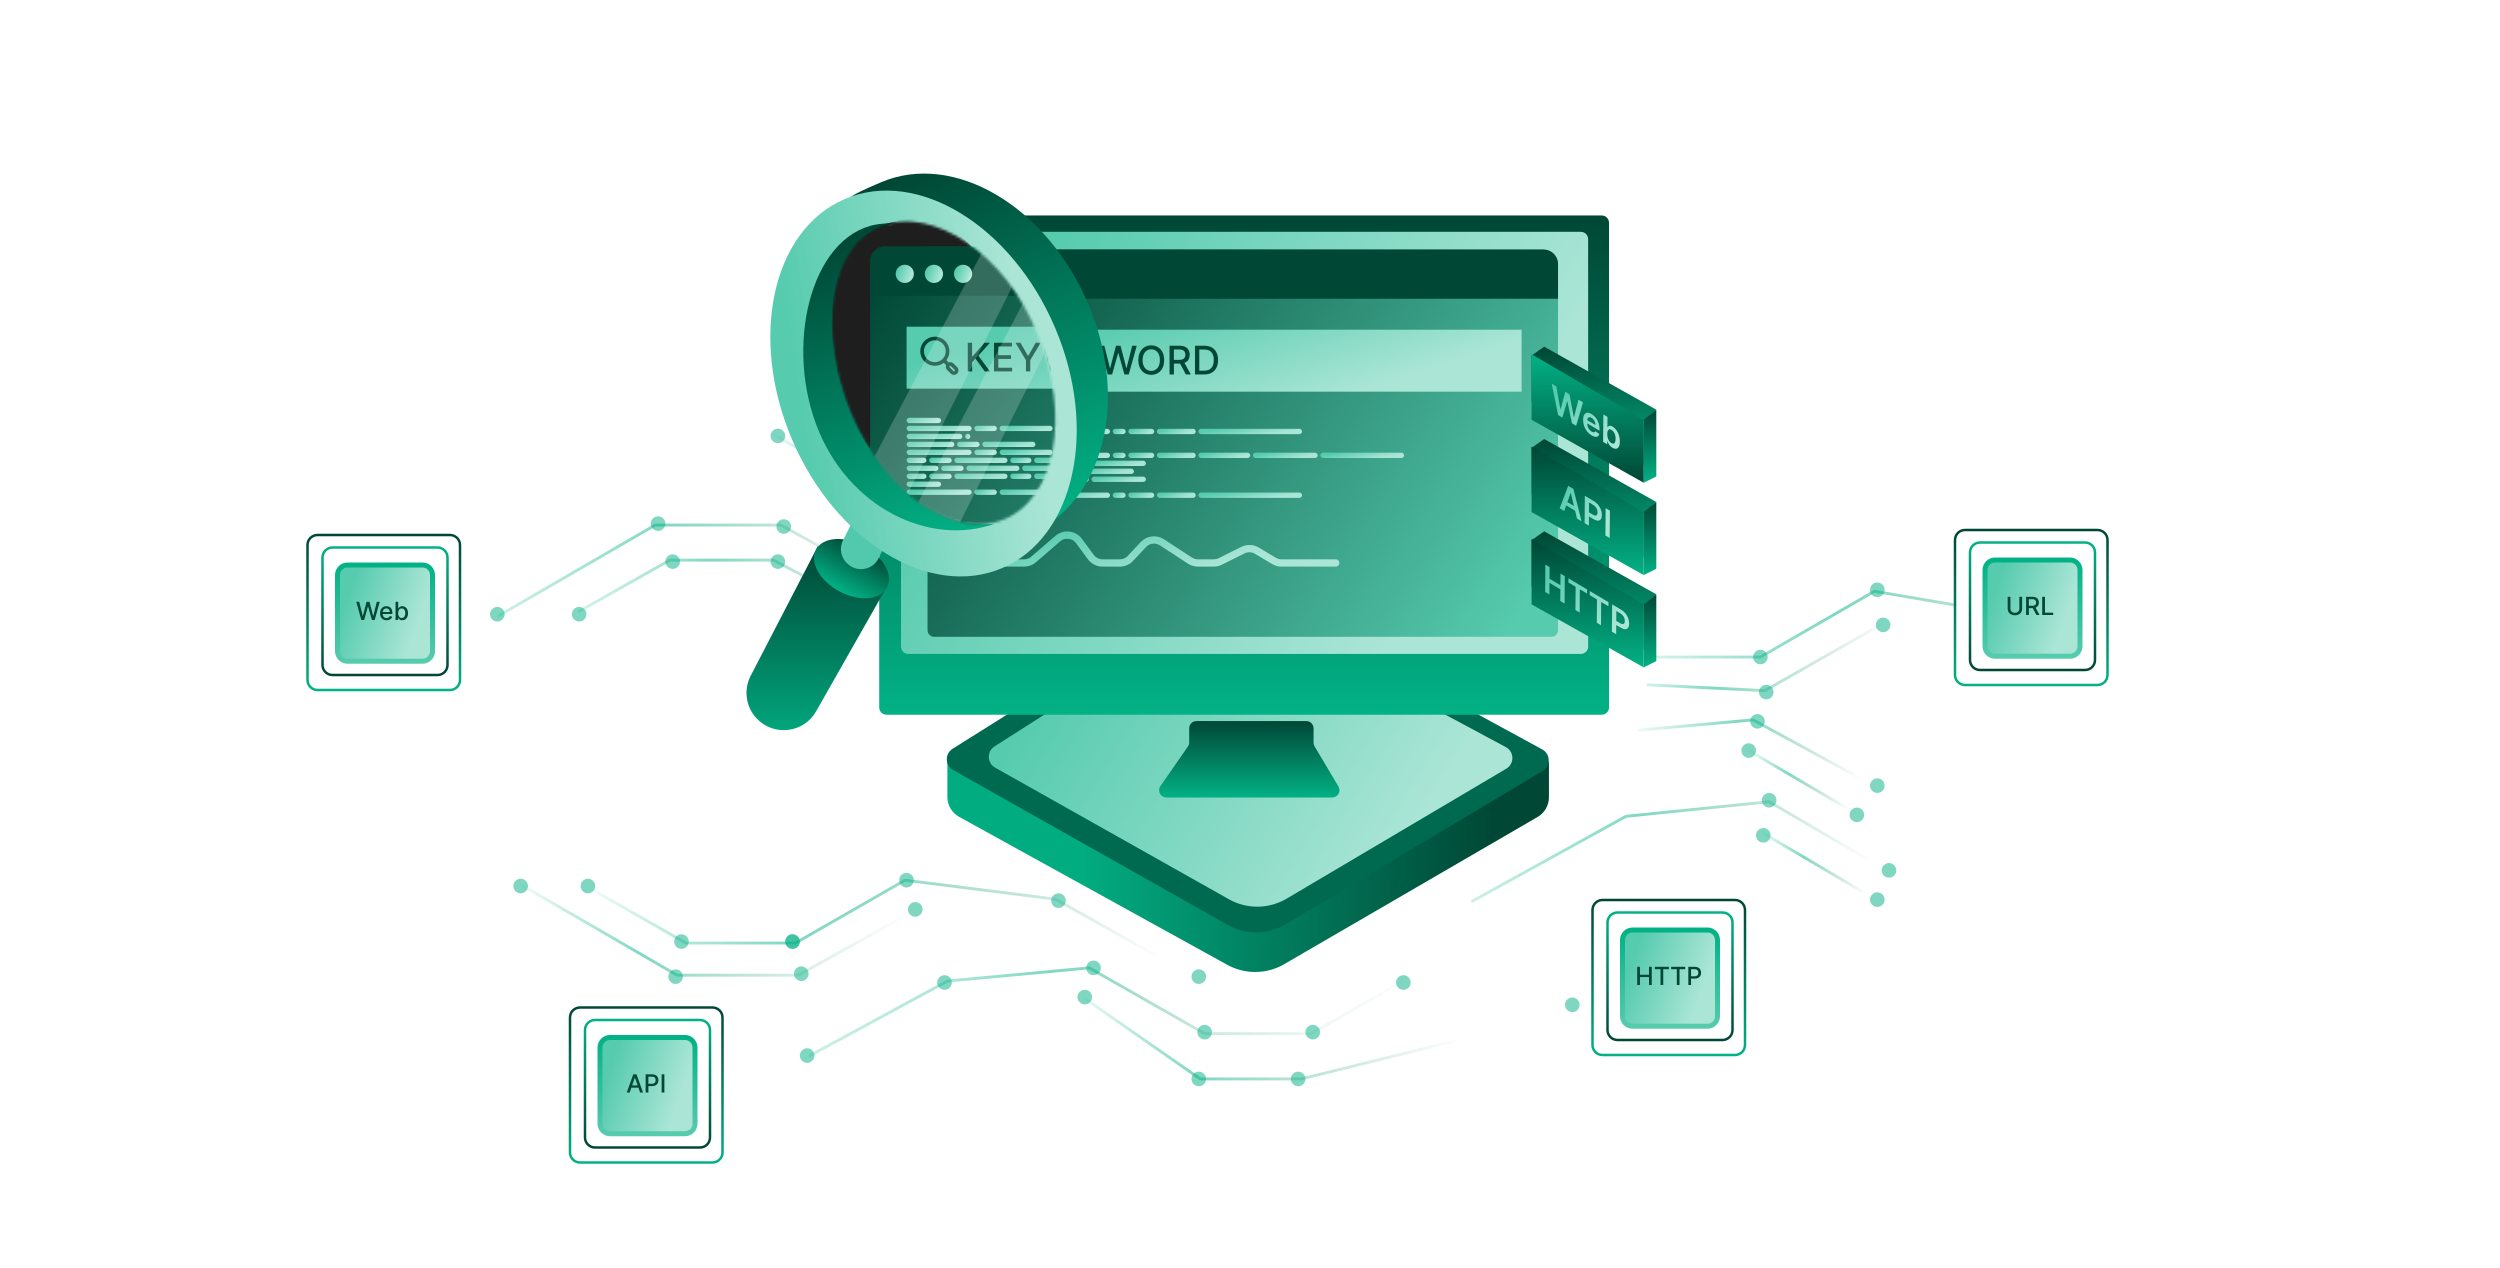 <svg width="1000" height="507" viewBox="0 0 1000 507" fill="none" xmlns="http://www.w3.org/2000/svg">
<path d="M180 214H127C124.791 214 123 215.791 123 218V272C123 274.209 124.791 276 127 276H180C182.209 276 184 274.209 184 272V218C184 215.791 182.209 214 180 214Z" stroke="url(#paint0_linear_63_1008)"/>
<path d="M175 219H133C130.791 219 129 220.791 129 223V266C129 268.209 130.791 270 133 270H175C177.209 270 179 268.209 179 266V223C179 220.791 177.209 219 175 219Z" stroke="url(#paint1_linear_63_1008)"/>
<path d="M169 226H139C136.791 226 135 227.791 135 230V260.5C135 262.709 136.791 264.5 139 264.5H169C171.209 264.5 173 262.709 173 260.5V230C173 227.791 171.209 226 169 226Z" fill="url(#paint2_linear_63_1008)" stroke="url(#paint3_linear_63_1008)" stroke-width="2"/>
<path d="M144.539 248L142.522 240.727H143.676L145.093 246.359H145.161L146.635 240.727H147.778L149.252 246.363H149.319L150.733 240.727H151.89L149.87 248H148.765L147.235 242.553H147.178L145.647 248H144.539ZM154.619 248.11C154.082 248.11 153.619 247.995 153.231 247.766C152.845 247.534 152.547 247.208 152.336 246.789C152.128 246.368 152.023 245.874 152.023 245.308C152.023 244.75 152.128 244.257 152.336 243.831C152.547 243.405 152.84 243.072 153.217 242.833C153.595 242.594 154.038 242.474 154.545 242.474C154.853 242.474 155.151 242.525 155.44 242.627C155.728 242.729 155.988 242.889 156.217 243.107C156.447 243.324 156.628 243.607 156.761 243.955C156.893 244.301 156.96 244.721 156.96 245.216V245.592H152.624V244.797H155.919C155.919 244.518 155.862 244.27 155.749 244.055C155.635 243.837 155.475 243.665 155.269 243.54C155.066 243.414 154.826 243.352 154.552 243.352C154.254 243.352 153.993 243.425 153.771 243.572C153.55 243.716 153.38 243.906 153.259 244.14C153.141 244.372 153.082 244.624 153.082 244.896V245.518C153.082 245.882 153.146 246.192 153.273 246.448C153.404 246.704 153.585 246.899 153.817 247.034C154.049 247.167 154.32 247.233 154.63 247.233C154.831 247.233 155.015 247.205 155.18 247.148C155.346 247.089 155.489 247.001 155.61 246.885C155.731 246.769 155.823 246.626 155.887 246.455L156.892 246.636C156.812 246.932 156.667 247.192 156.459 247.414C156.253 247.634 155.994 247.806 155.681 247.929C155.371 248.05 155.017 248.11 154.619 248.11ZM158.223 248V240.727H159.285V243.43H159.349C159.41 243.316 159.499 243.185 159.615 243.036C159.731 242.886 159.892 242.756 160.098 242.645C160.304 242.531 160.576 242.474 160.915 242.474C161.355 242.474 161.748 242.586 162.094 242.808C162.439 243.031 162.71 243.352 162.907 243.771C163.106 244.19 163.205 244.694 163.205 245.283C163.205 245.873 163.107 246.378 162.91 246.8C162.714 247.219 162.444 247.542 162.101 247.769C161.757 247.994 161.366 248.107 160.925 248.107C160.594 248.107 160.323 248.051 160.112 247.94C159.904 247.828 159.74 247.698 159.622 247.549C159.504 247.4 159.412 247.267 159.349 247.151H159.26V248H158.223ZM159.263 245.273C159.263 245.656 159.319 245.992 159.43 246.281C159.541 246.57 159.702 246.796 159.913 246.96C160.124 247.121 160.382 247.201 160.687 247.201C161.005 247.201 161.27 247.117 161.483 246.949C161.696 246.778 161.857 246.548 161.966 246.256C162.077 245.965 162.133 245.637 162.133 245.273C162.133 244.913 162.078 244.59 161.969 244.303C161.863 244.017 161.702 243.791 161.486 243.625C161.273 243.459 161.007 243.376 160.687 243.376C160.38 243.376 160.119 243.456 159.906 243.614C159.695 243.773 159.536 243.994 159.427 244.278C159.318 244.562 159.263 244.894 159.263 245.273Z" fill="#004735"/>
<path d="M231.658 244.518L267.633 224.21C267.809 224.111 268.007 224.059 268.208 224.059H309.114C309.305 224.059 309.493 224.105 309.661 224.195L359.092 250.364" stroke="url(#paint4_linear_63_1008)" stroke-opacity="0.5" stroke-width="1.169" stroke-linecap="round"/>
<path d="M199.507 246.272L261.783 210.187C261.961 210.084 262.164 210.029 262.369 210.029H312.027C312.224 210.029 312.418 210.079 312.59 210.174L359.092 235.75" stroke="url(#paint5_linear_63_1008)" stroke-opacity="0.5" stroke-width="1.169" stroke-linecap="round"/>
<path d="M309.404 173.787L367.591 206.953C367.767 207.054 367.967 207.107 368.17 207.107H394.165" stroke="url(#paint6_linear_63_1008)" stroke-opacity="0.5" stroke-width="1.169" stroke-linecap="round"/>
<path d="M237.504 356.169L274.062 377.059C274.238 377.16 274.438 377.213 274.642 377.213H317.862C318.066 377.213 318.266 377.16 318.443 377.058L361.675 352.272C361.896 352.146 362.151 352.094 362.403 352.126L421.998 359.648C422.148 359.667 422.292 359.714 422.424 359.788L479.511 391.827" stroke="url(#paint7_linear_63_1008)" stroke-opacity="0.5" stroke-width="1.169" stroke-linecap="round"/>
<path d="M208.276 353.831L270.552 389.916C270.73 390.019 270.932 390.074 271.138 390.074H319.038C319.238 390.074 319.433 390.023 319.607 389.926L365.522 364.353" stroke="url(#paint8_linear_63_1008)" stroke-opacity="0.5" stroke-width="1.169" stroke-linecap="round"/>
<path d="M324.019 422.224L378.756 392.526C378.895 392.451 379.048 392.404 379.206 392.39L435.303 387.185C435.541 387.163 435.781 387.214 435.989 387.333L481.58 413.303C481.757 413.403 481.956 413.456 482.159 413.456H524.212C524.415 413.456 524.615 413.403 524.792 413.302L561.349 392.412" stroke="url(#paint9_linear_63_1008)" stroke-opacity="0.5" stroke-width="1.169" stroke-linecap="round"/>
<path d="M589 360.434L650.17 326.645C650.308 326.569 650.459 326.521 650.616 326.505L707.286 320.723C707.532 320.697 707.781 320.751 707.995 320.877L755.599 348.743" stroke="url(#paint10_linear_63_1008)" stroke-opacity="0.5" stroke-width="1.169" stroke-linecap="round"/>
<path d="M655.64 292.041L700.882 287.98C701.112 287.96 701.344 288.008 701.546 288.118L752.676 316.007" stroke="url(#paint11_linear_63_1008)" stroke-opacity="0.5" stroke-width="1.169" stroke-linecap="round"/>
<path d="M659.147 273.919L705.572 276.24C705.794 276.251 706.014 276.199 706.208 276.089L753.261 249.368" stroke="url(#paint12_linear_63_1008)" stroke-opacity="0.5" stroke-width="1.169" stroke-linecap="round"/>
<path d="M657.978 262.813H703.845C704.05 262.813 704.252 262.759 704.429 262.656L749.389 236.718C749.625 236.582 749.901 236.532 750.169 236.578L782 242" stroke="url(#paint13_linear_63_1008)" stroke-opacity="0.5" stroke-width="1.169" stroke-linecap="round"/>
<circle cx="707.665" cy="320.099" r="2.923" fill="#02B185" fill-opacity="0.5"/>
<circle cx="755.6" cy="348.158" r="2.923" fill="#02B185" fill-opacity="0.5"/>
<circle cx="699.482" cy="300.224" r="2.923" fill="#02B185" fill-opacity="0.5"/>
<circle cx="742.739" cy="325.945" r="2.923" fill="#02B185" fill-opacity="0.5"/>
<circle cx="750.923" cy="314.254" r="2.923" fill="#02B185" fill-opacity="0.5"/>
<circle cx="702.989" cy="288.533" r="2.923" fill="#02B185" fill-opacity="0.5"/>
<circle cx="753.261" cy="249.952" r="2.923" fill="#02B185" fill-opacity="0.5"/>
<circle cx="706.497" cy="276.842" r="2.923" fill="#02B185" fill-opacity="0.5"/>
<circle cx="750.923" cy="235.923" r="2.923" fill="#02B185" fill-opacity="0.5"/>
<circle cx="704.158" cy="262.813" r="2.923" fill="#02B185" fill-opacity="0.5"/>
<circle cx="823.231" cy="248.026" r="2.923" fill="#02B185" fill-opacity="0.5"/>
<circle cx="311.158" cy="174.371" r="2.923" fill="#02B185" fill-opacity="0.5"/>
<circle cx="198.923" cy="245.687" r="2.923" fill="#02B185" fill-opacity="0.5"/>
<circle cx="231.658" cy="245.687" r="2.923" fill="#02B185" fill-opacity="0.5"/>
<circle cx="269.07" cy="224.643" r="2.923" fill="#02B185" fill-opacity="0.5"/>
<circle cx="311.158" cy="224.643" r="2.923" fill="#02B185" fill-opacity="0.5"/>
<circle cx="263.224" cy="209.445" r="2.923" fill="#02B185" fill-opacity="0.5"/>
<circle cx="313.497" cy="210.614" r="2.923" fill="#02B185" fill-opacity="0.5"/>
<circle cx="356.754" cy="233.996" r="2.923" fill="#02B185" fill-opacity="0.5"/>
<circle cx="368.445" cy="207.107" r="2.923" fill="#02B185" fill-opacity="0.5"/>
<path d="M699.482 300.224L743.324 325.945" stroke="url(#paint14_linear_63_1008)" stroke-opacity="0.5" stroke-width="1.169" stroke-linecap="round"/>
<path d="M704.743 332.96L750.338 359.849" stroke="url(#paint15_linear_63_1008)" stroke-opacity="0.5" stroke-width="1.169" stroke-linecap="round"/>
<path d="M433.916 399.426L479.795 431.368C479.991 431.504 480.224 431.577 480.463 431.577H520.288C520.382 431.577 520.477 431.566 520.568 431.543L631.433 404.14C631.79 404.052 632.085 403.801 632.228 403.462L639 387.5" stroke="url(#paint16_linear_63_1008)" stroke-opacity="0.5" stroke-width="1.169" stroke-linecap="round"/>
<circle cx="650.202" cy="201.261" r="2.923" fill="#02B185" fill-opacity="0.5"/>
<circle cx="208.276" cy="354.415" r="2.923" fill="#02B185" fill-opacity="0.5"/>
<circle cx="235.165" cy="354.415" r="2.923" fill="#02B185" fill-opacity="0.5"/>
<circle cx="270.239" cy="390.658" r="2.923" fill="#02B185" fill-opacity="0.5"/>
<circle cx="320.511" cy="389.489" r="2.923" fill="#02B185" fill-opacity="0.5"/>
<circle cx="366.106" cy="363.768" r="2.923" fill="#02B185" fill-opacity="0.5"/>
<circle cx="377.798" cy="392.996" r="2.923" fill="#02B185" fill-opacity="0.5"/>
<circle cx="481.849" cy="412.871" r="2.923" fill="#02B185" fill-opacity="0.5"/>
<circle cx="525.106" cy="412.871" r="2.923" fill="#02B185" fill-opacity="0.5"/>
<circle cx="433.915" cy="398.842" r="2.923" fill="#02B185" fill-opacity="0.5"/>
<circle cx="479.511" cy="431.577" r="2.923" fill="#02B185" fill-opacity="0.5"/>
<circle cx="519.261" cy="431.577" r="2.923" fill="#02B185" fill-opacity="0.5"/>
<circle cx="628.923" cy="401.923" r="2.923" fill="#02B185" fill-opacity="0.5"/>
<circle cx="561.349" cy="392.996" r="2.923" fill="#02B185" fill-opacity="0.5"/>
<circle cx="437.423" cy="387.151" r="2.923" fill="#02B185" fill-opacity="0.5"/>
<circle cx="322.849" cy="422.224" r="2.923" fill="#02B185" fill-opacity="0.5"/>
<circle cx="272.577" cy="376.629" r="2.923" fill="#02B185" fill-opacity="0.5"/>
<circle cx="317.004" cy="376.629" r="2.923" fill="#02B185" fill-opacity="0.5"/>
<circle cx="317.004" cy="376.629" r="2.923" fill="#02B185" fill-opacity="0.5"/>
<circle cx="362.599" cy="352.077" r="2.923" fill="#02B185" fill-opacity="0.5"/>
<circle cx="423.393" cy="360.261" r="2.923" fill="#02B185" fill-opacity="0.5"/>
<circle cx="479.511" cy="390.658" r="2.923" fill="#02B185" fill-opacity="0.5"/>
<circle cx="750.923" cy="359.849" r="2.923" fill="#02B185" fill-opacity="0.5"/>
<circle cx="705.327" cy="334.129" r="2.923" fill="#02B185" fill-opacity="0.5"/>
<path d="M839 212H786C783.791 212 782 213.791 782 216V270C782 272.209 783.791 274 786 274H839C841.209 274 843 272.209 843 270V216C843 213.791 841.209 212 839 212Z" stroke="url(#paint17_linear_63_1008)"/>
<path d="M834 217H792C789.791 217 788 218.791 788 221V264C788 266.209 789.791 268 792 268H834C836.209 268 838 266.209 838 264V221C838 218.791 836.209 217 834 217Z" stroke="url(#paint18_linear_63_1008)"/>
<path d="M828 224H798C795.791 224 794 225.791 794 228V258.5C794 260.709 795.791 262.5 798 262.5H828C830.209 262.5 832 260.709 832 258.5V228C832 225.791 830.209 224 828 224Z" fill="url(#paint19_linear_63_1008)" stroke="url(#paint20_linear_63_1008)" stroke-width="2"/>
<path d="M807.744 238.727H808.845V243.511C808.845 244.02 808.726 244.471 808.487 244.864C808.247 245.254 807.911 245.562 807.478 245.787C807.045 246.009 806.537 246.121 805.955 246.121C805.375 246.121 804.868 246.009 804.435 245.787C804.002 245.562 803.665 245.254 803.426 244.864C803.187 244.471 803.068 244.02 803.068 243.511V238.727H804.165V243.422C804.165 243.751 804.237 244.043 804.381 244.299C804.528 244.555 804.735 244.756 805.003 244.903C805.27 245.047 805.588 245.119 805.955 245.119C806.324 245.119 806.642 245.047 806.91 244.903C807.18 244.756 807.386 244.555 807.528 244.299C807.672 244.043 807.744 243.751 807.744 243.422V238.727ZM810.441 246V238.727H813.033C813.596 238.727 814.064 238.824 814.436 239.018C814.81 239.213 815.089 239.481 815.274 239.825C815.458 240.165 815.551 240.56 815.551 241.007C815.551 241.452 815.457 241.844 815.27 242.183C815.085 242.519 814.806 242.78 814.432 242.967C814.06 243.154 813.593 243.248 813.029 243.248H811.066V242.303H812.93C813.285 242.303 813.574 242.252 813.796 242.151C814.021 242.049 814.186 241.901 814.29 241.707C814.394 241.513 814.446 241.279 814.446 241.007C814.446 240.732 814.393 240.495 814.286 240.293C814.182 240.092 814.018 239.938 813.793 239.832C813.57 239.723 813.278 239.668 812.916 239.668H811.538V246H810.441ZM814.031 242.719L815.828 246H814.578L812.816 242.719H814.031ZM816.886 246V238.727H817.983V245.055H821.279V246H816.886Z" fill="#004735"/>
<path d="M694 360H641C638.791 360 637 361.791 637 364V418C637 420.209 638.791 422 641 422H694C696.209 422 698 420.209 698 418V364C698 361.791 696.209 360 694 360Z" stroke="url(#paint21_linear_63_1008)"/>
<path d="M689 365H647C644.791 365 643 366.791 643 369V412C643 414.209 644.791 416 647 416H689C691.209 416 693 414.209 693 412V369C693 366.791 691.209 365 689 365Z" stroke="url(#paint22_linear_63_1008)"/>
<path d="M683 372H653C650.791 372 649 373.791 649 376V406.5C649 408.709 650.791 410.5 653 410.5H683C685.209 410.5 687 408.709 687 406.5V376C687 373.791 685.209 372 683 372Z" fill="url(#paint23_linear_63_1008)" stroke="url(#paint24_linear_63_1008)" stroke-width="2"/>
<path d="M654.876 394V386.727H655.973V389.888H659.599V386.727H660.7V394H659.599V390.829H655.973V394H654.876ZM661.939 387.672V386.727H667.568V387.672H665.299V394H664.205V387.672H661.939ZM668.453 387.672V386.727H674.082V387.672H671.812V394H670.719V387.672H668.453ZM675.325 394V386.727H677.918C678.484 386.727 678.952 386.83 679.324 387.036C679.696 387.242 679.974 387.524 680.158 387.881C680.343 388.237 680.435 388.637 680.435 389.082C680.435 389.529 680.342 389.932 680.155 390.289C679.97 390.644 679.691 390.926 679.317 391.134C678.945 391.34 678.478 391.443 677.914 391.443H676.131V390.513H677.815C678.172 390.513 678.462 390.451 678.685 390.328C678.907 390.203 679.071 390.032 679.175 389.817C679.279 389.601 679.331 389.356 679.331 389.082C679.331 388.807 679.279 388.563 679.175 388.35C679.071 388.137 678.906 387.97 678.681 387.849C678.459 387.729 678.165 387.668 677.801 387.668H676.423V394H675.325Z" fill="#004735"/>
<path d="M285 403H232C229.791 403 228 404.791 228 407V461C228 463.209 229.791 465 232 465H285C287.209 465 289 463.209 289 461V407C289 404.791 287.209 403 285 403Z" stroke="url(#paint25_linear_63_1008)"/>
<path d="M280 408H238C235.791 408 234 409.791 234 412V455C234 457.209 235.791 459 238 459H280C282.209 459 284 457.209 284 455V412C284 409.791 282.209 408 280 408Z" stroke="url(#paint26_linear_63_1008)"/>
<path d="M274 415H244C241.791 415 240 416.791 240 419V449.5C240 451.709 241.791 453.5 244 453.5H274C276.209 453.5 278 451.709 278 449.5V419C278 416.791 276.209 415 274 415Z" fill="url(#paint27_linear_63_1008)" stroke="url(#paint28_linear_63_1008)" stroke-width="2"/>
<path d="M251.866 437H250.702L253.319 429.727H254.587L257.204 437H256.039L253.983 431.048H253.926L251.866 437ZM252.062 434.152H255.84V435.075H252.062V434.152ZM258.254 437V429.727H260.846C261.412 429.727 261.881 429.83 262.253 430.036C262.624 430.242 262.903 430.524 263.087 430.881C263.272 431.237 263.364 431.637 263.364 432.082C263.364 432.529 263.271 432.932 263.084 433.289C262.899 433.644 262.62 433.926 262.246 434.134C261.874 434.34 261.406 434.443 260.843 434.443H259.06V433.513H260.743C261.101 433.513 261.391 433.451 261.613 433.328C261.836 433.203 261.999 433.032 262.104 432.817C262.208 432.601 262.26 432.356 262.26 432.082C262.26 431.807 262.208 431.563 262.104 431.35C261.999 431.137 261.835 430.97 261.61 430.849C261.387 430.729 261.094 430.668 260.729 430.668H259.351V437H258.254ZM265.748 429.727V437H264.651V429.727H265.748Z" fill="#004735"/>
<path d="M378.953 318.785V305.159C378.953 304.703 379.322 304.334 379.778 304.334H618.749C619.205 304.334 619.574 304.703 619.574 305.159V318.919C619.574 322.154 617.853 325.145 615.056 326.77L513.677 385.67C506.655 389.749 498.008 389.844 490.899 385.921L383.646 326.735C380.75 325.137 378.953 322.091 378.953 318.785Z" fill="url(#paint29_linear_63_1008)"/>
<path d="M491.091 369.972L381.245 308.008C377.975 306.163 377.866 301.494 381.045 299.499L478.93 238.06C486.008 233.618 494.933 233.342 502.272 237.339L616.901 299.767C620.269 301.602 620.364 306.405 617.069 308.37L514.289 369.69C507.167 373.939 498.314 374.047 491.091 369.972Z" fill="#006A51"/>
<path d="M491.559 359.699L398.047 307.054C394.788 305.219 394.66 300.574 397.813 298.562L479.573 246.407C486.625 241.908 495.557 241.571 502.929 245.525L602.339 298.85C605.738 300.674 605.84 305.512 602.519 307.477L514.666 359.451C507.561 363.654 498.753 363.749 491.559 359.699Z" fill="url(#paint30_linear_63_1008)"/>
<g filter="url(#filter0_d_63_1008)">
<path d="M473.683 292.957V287.331C473.683 285.727 474.983 284.427 476.588 284.427H520.521C522.125 284.427 523.426 285.727 523.426 287.331V293.068C523.426 293.591 523.567 294.104 523.834 294.553L533.388 310.61C534.54 312.546 533.145 315 530.892 315H464.555C462.21 315 460.831 312.364 462.17 310.438L473.164 294.614C473.502 294.128 473.683 293.549 473.683 292.957Z" fill="url(#paint31_linear_63_1008)"/>
</g>
<path d="M351.686 282.985V89.097C351.686 87.492 352.986 86.192 354.59 86.192H640.703C642.307 86.192 643.608 87.492 643.608 89.097V282.985C643.608 284.59 642.307 285.89 640.703 285.89H354.59C352.986 285.89 351.686 284.59 351.686 282.985Z" fill="url(#paint32_linear_63_1008)"/>
<path d="M360.399 258.658V95.632C360.399 94.028 361.7 92.727 363.304 92.727H632.352C633.956 92.727 635.257 94.028 635.257 95.632V258.658C635.257 260.263 633.956 261.563 632.352 261.563H363.304C361.7 261.563 360.399 260.263 360.399 258.658Z" fill="url(#paint33_linear_63_1008)"/>
<path d="M371.011 252.065V105.643C371.011 102.423 373.621 99.812 376.842 99.812H617.38C620.6 99.812 623.211 102.423 623.211 105.643V252.065C623.211 253.537 622.017 254.73 620.545 254.73H373.676C372.204 254.73 371.011 253.537 371.011 252.065Z" fill="url(#paint34_linear_63_1008)"/>
<rect x="385.588" y="168.329" width="13.811" height="2.125" rx="1.062" fill="url(#paint35_linear_63_1008)"/>
<rect x="385.588" y="171.516" width="26.029" height="2.125" rx="1.062" fill="url(#paint36_linear_63_1008)"/>
<rect x="412.68" y="171.516" width="9.031" height="2.125" rx="1.062" fill="url(#paint37_linear_63_1008)"/>
<rect x="422.773" y="171.516" width="21.248" height="2.125" rx="1.062" fill="url(#paint38_linear_63_1008)"/>
<rect x="445.084" y="171.516" width="5.183" height="2.125" rx="1.062" fill="url(#paint39_linear_63_1008)"/>
<rect x="451.329" y="171.516" width="10.365" height="2.125" rx="1.062" fill="url(#paint40_linear_63_1008)"/>
<rect x="462.757" y="171.516" width="15.548" height="2.125" rx="1.062" fill="url(#paint41_linear_63_1008)"/>
<rect x="479.367" y="171.516" width="41.462" height="2.125" rx="1.062" fill="url(#paint42_linear_63_1008)"/>
<rect x="385.588" y="174.703" width="22.311" height="2.125" rx="1.062" fill="url(#paint43_linear_63_1008)"/>
<rect x="408.961" y="174.703" width="2.125" height="2.125" rx="1.062" fill="url(#paint44_linear_63_1008)"/>
<rect x="385.588" y="177.891" width="19.123" height="2.125" rx="1.062" fill="url(#paint45_linear_63_1008)"/>
<rect x="405.774" y="177.891" width="9.031" height="2.125" rx="1.062" fill="url(#paint46_linear_63_1008)"/>
<rect x="415.867" y="177.891" width="21.248" height="2.125" rx="1.062" fill="url(#paint47_linear_63_1008)"/>
<rect x="385.588" y="181.078" width="26.029" height="2.125" rx="1.062" fill="url(#paint48_linear_63_1008)"/>
<rect x="412.68" y="181.078" width="9.031" height="2.125" rx="1.062" fill="url(#paint49_linear_63_1008)"/>
<rect x="422.773" y="181.078" width="21.248" height="2.125" rx="1.062" fill="url(#paint50_linear_63_1008)"/>
<rect x="445.084" y="181.078" width="5.183" height="2.125" rx="1.062" fill="url(#paint51_linear_63_1008)"/>
<rect x="451.329" y="181.078" width="10.365" height="2.125" rx="1.062" fill="url(#paint52_linear_63_1008)"/>
<rect x="462.757" y="181.077" width="15.548" height="2.125" rx="1.062" fill="url(#paint53_linear_63_1008)"/>
<rect x="479.367" y="181.078" width="20.731" height="2.125" rx="1.062" fill="url(#paint54_linear_63_1008)"/>
<rect x="501.161" y="181.078" width="25.914" height="2.125" rx="1.062" fill="url(#paint55_linear_63_1008)"/>
<rect x="528.137" y="181.077" width="33.522" height="2.125" rx="1.062" fill="url(#paint56_linear_63_1008)"/>
<rect x="385.588" y="184.265" width="7.968" height="2.125" rx="1.062" fill="url(#paint57_linear_63_1008)"/>
<rect x="394.619" y="184.265" width="9.031" height="2.125" rx="1.062" fill="url(#paint58_linear_63_1008)"/>
<rect x="404.712" y="184.265" width="21.248" height="2.125" rx="1.062" fill="url(#paint59_linear_63_1008)"/>
<rect x="427.023" y="184.265" width="8.499" height="2.125" rx="1.062" fill="url(#paint60_linear_63_1008)"/>
<rect x="436.584" y="184.265" width="21.779" height="2.125" rx="1.062" fill="url(#paint61_linear_63_1008)"/>
<rect x="385.588" y="187.452" width="12.749" height="2.125" rx="1.062" fill="url(#paint62_linear_63_1008)"/>
<rect x="399.4" y="187.453" width="9.031" height="2.125" rx="1.062" fill="url(#paint63_linear_63_1008)"/>
<rect x="409.493" y="187.452" width="21.248" height="2.125" rx="1.062" fill="url(#paint64_linear_63_1008)"/>
<rect x="431.803" y="187.452" width="21.779" height="2.125" rx="1.062" fill="url(#paint65_linear_63_1008)"/>
<rect x="385.588" y="190.64" width="7.968" height="2.125" rx="1.062" fill="url(#paint66_linear_63_1008)"/>
<rect x="394.619" y="190.64" width="9.031" height="2.125" rx="1.062" fill="url(#paint67_linear_63_1008)"/>
<rect x="404.712" y="190.64" width="21.248" height="2.125" rx="1.062" fill="url(#paint68_linear_63_1008)"/>
<rect x="427.023" y="190.64" width="8.499" height="2.125" rx="1.062" fill="url(#paint69_linear_63_1008)"/>
<rect x="436.584" y="190.64" width="21.779" height="2.125" rx="1.062" fill="url(#paint70_linear_63_1008)"/>
<rect x="385.588" y="193.827" width="13.811" height="2.125" rx="1.062" fill="url(#paint71_linear_63_1008)"/>
<rect x="385.588" y="197.014" width="26.029" height="2.125" rx="1.062" fill="url(#paint72_linear_63_1008)"/>
<rect x="412.68" y="197.014" width="9.031" height="2.125" rx="1.062" fill="url(#paint73_linear_63_1008)"/>
<rect x="422.773" y="197.014" width="21.248" height="2.125" rx="1.062" fill="url(#paint74_linear_63_1008)"/>
<rect x="445.084" y="197.014" width="5.183" height="2.125" rx="1.062" fill="url(#paint75_linear_63_1008)"/>
<rect x="451.329" y="197.014" width="10.365" height="2.125" rx="1.062" fill="url(#paint76_linear_63_1008)"/>
<rect x="462.757" y="197.014" width="15.548" height="2.125" rx="1.062" fill="url(#paint77_linear_63_1008)"/>
<rect x="479.367" y="197.014" width="41.462" height="2.125" rx="1.062" fill="url(#paint78_linear_63_1008)"/>
<path d="M617.38 99.812H376.842C373.621 99.812 371.011 102.423 371.011 105.643V119.492H623.211V105.643C623.211 102.423 620.6 99.812 617.38 99.812Z" fill="#004735"/>
<circle cx="384.86" cy="110.746" r="3.645" fill="url(#paint79_linear_63_1008)"/>
<circle cx="396.522" cy="110.746" r="3.645" fill="url(#paint80_linear_63_1008)"/>
<circle cx="408.185" cy="110.746" r="3.645" fill="url(#paint81_linear_63_1008)"/>
<rect width="223.044" height="24.783" transform="translate(385.588 131.884)" fill="url(#paint82_linear_63_1008)"/>
<path d="M400.896 145.709L401.989 146.802" stroke="#004735" stroke-width="1.458" stroke-linecap="round" stroke-linejoin="round"/>
<path d="M402.305 148.643C401.883 148.222 401.883 147.539 402.305 147.118C402.726 146.697 403.408 146.697 403.829 147.118L405.317 148.606C405.739 149.027 405.739 149.71 405.317 150.131C404.896 150.552 404.214 150.552 403.793 150.131L402.305 148.643Z" stroke="#004735" stroke-width="1.458" stroke-linecap="round" stroke-linejoin="round"/>
<path d="M401.99 141.7C401.99 138.882 399.705 136.597 396.887 136.597C394.07 136.597 391.785 138.882 391.785 141.7C391.785 144.518 394.07 146.802 396.887 146.802C399.705 146.802 401.99 144.518 401.99 141.7Z" stroke="#004735" stroke-width="1.458" stroke-linecap="round" stroke-linejoin="round"/>
<path d="M410.064 149.775V138.301H411.796V143.78H411.936L416.748 138.301H418.927L414.3 143.467L418.944 149.775H416.86L413.151 144.649L411.796 146.206V149.775H410.064ZM420.541 149.775V138.301H427.734V139.792H422.272V143.287H427.359V144.772H422.272V148.285H427.802V149.775H420.541ZM429.162 138.301H431.128L434.125 143.517H434.249L437.246 138.301H439.212L435.05 145.271V149.775H433.324V145.271L429.162 138.301ZM443.093 149.775L439.911 138.301H441.732L443.967 147.187H444.074L446.399 138.301H448.203L450.528 147.192H450.634L452.864 138.301H454.69L451.503 149.775H449.76L447.346 141.181H447.256L444.841 149.775H443.093ZM465.665 144.038C465.665 145.263 465.441 146.316 464.993 147.198C464.545 148.076 463.931 148.752 463.15 149.226C462.373 149.697 461.49 149.932 460.5 149.932C459.507 149.932 458.619 149.697 457.839 149.226C457.062 148.752 456.449 148.074 456.001 147.192C455.553 146.311 455.329 145.259 455.329 144.038C455.329 142.813 455.553 141.762 456.001 140.884C456.449 140.003 457.062 139.327 457.839 138.856C458.619 138.382 459.507 138.144 460.5 138.144C461.49 138.144 462.373 138.382 463.15 138.856C463.931 139.327 464.545 140.003 464.993 140.884C465.441 141.762 465.665 142.813 465.665 144.038ZM463.951 144.038C463.951 143.104 463.8 142.318 463.497 141.68C463.199 141.037 462.788 140.552 462.265 140.223C461.746 139.891 461.157 139.724 460.5 139.724C459.839 139.724 459.249 139.891 458.73 140.223C458.211 140.552 457.8 141.037 457.497 141.68C457.198 142.318 457.049 143.104 457.049 144.038C457.049 144.972 457.198 145.76 457.497 146.402C457.8 147.041 458.211 147.527 458.73 147.859C459.249 148.188 459.839 148.352 460.5 148.352C461.157 148.352 461.746 148.188 462.265 147.859C462.788 147.527 463.199 147.041 463.497 146.402C463.8 145.76 463.951 144.972 463.951 144.038ZM467.824 149.775V138.301H471.914C472.802 138.301 473.54 138.454 474.126 138.761C474.717 139.067 475.157 139.491 475.449 140.032C475.74 140.57 475.886 141.192 475.886 141.898C475.886 142.6 475.738 143.218 475.443 143.752C475.152 144.283 474.711 144.696 474.121 144.991C473.534 145.286 472.797 145.433 471.908 145.433H468.81V143.943H471.751C472.311 143.943 472.767 143.863 473.118 143.702C473.473 143.541 473.732 143.308 473.897 143.002C474.061 142.695 474.143 142.328 474.143 141.898C474.143 141.465 474.059 141.089 473.891 140.772C473.727 140.454 473.467 140.212 473.112 140.044C472.761 139.872 472.3 139.786 471.729 139.786H469.555V149.775H467.824ZM473.488 144.598L476.323 149.775H474.351L471.572 144.598H473.488ZM481.707 149.775H477.992V138.301H481.824C482.948 138.301 483.914 138.531 484.721 138.99C485.527 139.446 486.145 140.102 486.575 140.957C487.008 141.808 487.225 142.83 487.225 144.021C487.225 145.217 487.006 146.244 486.569 147.103C486.136 147.962 485.509 148.623 484.687 149.086C483.865 149.545 482.872 149.775 481.707 149.775ZM479.723 148.262H481.611C482.485 148.262 483.212 148.098 483.791 147.769C484.37 147.437 484.803 146.957 485.09 146.33C485.378 145.698 485.522 144.929 485.522 144.021C485.522 143.121 485.378 142.357 485.09 141.73C484.807 141.103 484.383 140.626 483.819 140.301C483.255 139.976 482.554 139.814 481.718 139.814H479.723V148.262Z" fill="#004735"/>
<path d="M389.233 225.183H409.659C411.059 225.183 412.412 224.68 413.471 223.765L423.096 215.452C425.668 213.231 429.586 213.671 431.602 216.406L436.321 222.811C437.421 224.303 439.163 225.183 441.016 225.183H447.927C449.543 225.183 451.087 224.512 452.19 223.331L457.322 217.832C459.255 215.761 462.397 215.379 464.77 216.927L475.978 224.236C476.926 224.854 478.032 225.183 479.163 225.183H485.529C486.434 225.183 487.327 224.972 488.137 224.567L497.163 220.055C498.946 219.163 501.061 219.244 502.771 220.27L509.575 224.352C510.481 224.896 511.518 225.183 512.575 225.183H534.284" stroke="url(#paint83_linear_63_1008)" stroke-width="2.916" stroke-linecap="round"/>
<path d="M300.271 270.313L327.104 218.531L353.811 236.335L326.451 284.521C321.514 293.216 309.584 294.675 302.697 287.426C298.324 282.822 297.35 275.951 300.271 270.313Z" fill="url(#paint84_linear_63_1008)"/>
<ellipse cx="340.603" cy="227.446" rx="16.109" ry="10.293" transform="rotate(28.33 340.603 227.446)" fill="url(#paint85_linear_63_1008)"/>
<path d="M337.184 216.174L340.457 209.628L356.036 214.079L351.396 223.359C349.194 227.764 343.507 229.045 339.628 226.01L339.35 225.792C336.433 223.509 335.527 219.488 337.184 216.174Z" fill="#52C9AC"/>
<path d="M435.289 121.569C452.011 160.819 441.208 201.346 411.21 214.126C393.289 221.761 468.479 152.571 387.835 95.692C348.487 76.992 323.384 85.276 352.426 72.903C381.468 60.53 418.568 82.319 435.289 121.569Z" fill="url(#paint86_linear_63_1008)"/>
<ellipse cx="369.413" cy="153.409" rx="57.159" ry="80.25" transform="rotate(-23.076 369.413 153.409)" fill="url(#paint87_linear_63_1008)"/>
<path d="M340.154 160.171C348.782 188.838 374.19 212.737 397.863 209.451C372.667 218.719 338.937 203.708 326.337 169.454C313.737 135.2 325.641 91.763 352.874 89.5C380.943 87.167 316.707 82.267 340.154 160.171Z" fill="url(#paint88_linear_63_1008)"/>
<mask id="mask0_63_1008" style="mask-type:alpha" maskUnits="userSpaceOnUse" x="332" y="88" width="91" height="122">
<path d="M415.172 134.234C428.361 166.344 422.309 199.251 401.655 207.734C381.001 216.217 353.567 197.064 340.378 164.954C327.19 132.844 331.486 99.043 352.14 90.56C372.794 82.077 402.771 101.688 415.172 134.234Z" fill="#AAE5D6"/>
</mask>
<g mask="url(#mask0_63_1008)">
<path d="M342.171 97.298C326.135 115.52 331.967 157.796 348.002 179.663L388.821 98.755C374.242 82.72 353.833 85.635 342.171 97.298Z" fill="#1E1E1E"/>
<path d="M348.059 250.86V104.439C348.059 101.218 350.67 98.608 353.89 98.608H594.428C597.648 98.608 600.259 101.218 600.259 104.439V250.86C600.259 252.332 599.066 253.526 597.594 253.526H350.724C349.252 253.526 348.059 252.332 348.059 250.86Z" fill="url(#paint89_linear_63_1008)"/>
<rect x="362.637" y="167.124" width="13.811" height="2.125" rx="1.062" fill="url(#paint90_linear_63_1008)"/>
<rect x="362.637" y="170.312" width="26.029" height="2.125" rx="1.062" fill="url(#paint91_linear_63_1008)"/>
<rect x="389.729" y="170.312" width="9.031" height="2.125" rx="1.062" fill="url(#paint92_linear_63_1008)"/>
<rect x="399.822" y="170.311" width="21.248" height="2.125" rx="1.062" fill="url(#paint93_linear_63_1008)"/>
<rect x="422.132" y="170.311" width="5.183" height="2.125" rx="1.062" fill="url(#paint94_linear_63_1008)"/>
<rect x="362.637" y="173.499" width="22.311" height="2.125" rx="1.062" fill="url(#paint95_linear_63_1008)"/>
<rect x="386.011" y="173.499" width="2.125" height="2.125" rx="1.062" fill="url(#paint96_linear_63_1008)"/>
<rect x="362.637" y="176.686" width="19.123" height="2.125" rx="1.062" fill="url(#paint97_linear_63_1008)"/>
<rect x="382.823" y="176.686" width="9.031" height="2.125" rx="1.062" fill="url(#paint98_linear_63_1008)"/>
<rect x="392.916" y="176.686" width="21.248" height="2.125" rx="1.062" fill="url(#paint99_linear_63_1008)"/>
<rect x="362.637" y="179.873" width="26.029" height="2.125" rx="1.062" fill="url(#paint100_linear_63_1008)"/>
<rect x="389.729" y="179.873" width="9.031" height="2.125" rx="1.062" fill="url(#paint101_linear_63_1008)"/>
<rect x="399.822" y="179.873" width="21.248" height="2.125" rx="1.062" fill="url(#paint102_linear_63_1008)"/>
<rect x="422.132" y="179.873" width="5.183" height="2.125" rx="1.062" fill="url(#paint103_linear_63_1008)"/>
<rect x="362.637" y="183.061" width="7.968" height="2.125" rx="1.062" fill="url(#paint104_linear_63_1008)"/>
<rect x="371.668" y="183.061" width="9.031" height="2.125" rx="1.062" fill="url(#paint105_linear_63_1008)"/>
<rect x="381.761" y="183.061" width="21.248" height="2.125" rx="1.062" fill="url(#paint106_linear_63_1008)"/>
<rect x="404.071" y="183.061" width="8.499" height="2.125" rx="1.062" fill="url(#paint107_linear_63_1008)"/>
<rect x="413.633" y="183.061" width="21.779" height="2.125" rx="1.062" fill="url(#paint108_linear_63_1008)"/>
<rect x="362.637" y="186.248" width="12.749" height="2.125" rx="1.062" fill="url(#paint109_linear_63_1008)"/>
<rect x="376.449" y="186.248" width="9.031" height="2.125" rx="1.062" fill="url(#paint110_linear_63_1008)"/>
<rect x="386.542" y="186.248" width="21.248" height="2.125" rx="1.062" fill="url(#paint111_linear_63_1008)"/>
<rect x="408.853" y="186.248" width="21.779" height="2.125" rx="1.062" fill="url(#paint112_linear_63_1008)"/>
<rect x="362.637" y="189.435" width="7.968" height="2.125" rx="1.062" fill="url(#paint113_linear_63_1008)"/>
<rect x="371.668" y="189.435" width="9.031" height="2.125" rx="1.062" fill="url(#paint114_linear_63_1008)"/>
<rect x="381.761" y="189.435" width="21.248" height="2.125" rx="1.062" fill="url(#paint115_linear_63_1008)"/>
<rect x="404.071" y="189.435" width="8.499" height="2.125" rx="1.062" fill="url(#paint116_linear_63_1008)"/>
<rect x="413.633" y="189.435" width="21.779" height="2.125" rx="1.062" fill="url(#paint117_linear_63_1008)"/>
<rect x="362.637" y="192.622" width="13.811" height="2.125" rx="1.062" fill="url(#paint118_linear_63_1008)"/>
<rect x="362.637" y="195.81" width="26.029" height="2.125" rx="1.062" fill="url(#paint119_linear_63_1008)"/>
<rect x="389.729" y="195.81" width="9.031" height="2.125" rx="1.062" fill="url(#paint120_linear_63_1008)"/>
<rect x="399.822" y="195.81" width="21.248" height="2.125" rx="1.062" fill="url(#paint121_linear_63_1008)"/>
<rect x="422.132" y="195.81" width="5.183" height="2.125" rx="1.062" fill="url(#paint122_linear_63_1008)"/>
<path d="M594.428 98.608H353.89C350.67 98.608 348.059 101.218 348.059 104.439V118.288H600.259V104.439C600.259 101.218 597.648 98.608 594.428 98.608Z" fill="#004735"/>
<circle cx="361.908" cy="109.541" r="3.645" fill="url(#paint123_linear_63_1008)"/>
<circle cx="373.571" cy="109.541" r="3.645" fill="url(#paint124_linear_63_1008)"/>
<circle cx="385.233" cy="109.541" r="3.645" fill="url(#paint125_linear_63_1008)"/>
<rect width="223.044" height="24.783" transform="translate(362.637 130.679)" fill="url(#paint126_linear_63_1008)"/>
<path d="M377.944 144.504L379.038 145.598" stroke="#004735" stroke-width="1.458" stroke-linecap="round" stroke-linejoin="round"/>
<path d="M379.353 147.438C378.932 147.017 378.932 146.334 379.353 145.913C379.774 145.492 380.457 145.492 380.878 145.913L382.366 147.402C382.787 147.823 382.787 148.505 382.366 148.926C381.945 149.347 381.263 149.347 380.841 148.926L379.353 147.438Z" stroke="#004735" stroke-width="1.458" stroke-linecap="round" stroke-linejoin="round"/>
<path d="M379.038 140.495C379.038 137.677 376.754 135.393 373.936 135.393C371.118 135.393 368.833 137.677 368.833 140.495C368.833 143.313 371.118 145.598 373.936 145.598C376.754 145.598 379.038 143.313 379.038 140.495Z" stroke="#004735" stroke-width="1.458" stroke-linecap="round" stroke-linejoin="round"/>
<path d="M387.113 148.571V137.097H388.844V142.576H388.984L393.797 137.097H395.976L391.349 142.262L395.993 148.571H393.909L390.2 143.445L388.844 145.002V148.571H387.113ZM397.59 148.571V137.097H404.783V138.587H399.321V142.083H404.408V143.568H399.321V147.081H404.85V148.571H397.59ZM406.21 137.097H408.177L411.174 142.313H411.297L414.295 137.097H416.261L412.099 144.066V148.571H410.373V144.066L406.21 137.097ZM420.142 148.571L416.96 137.097H418.781L421.016 145.982H421.123L423.448 137.097H425.252L427.577 145.988H427.683L429.913 137.097H431.739L428.551 148.571H426.809L424.394 139.977H424.305L421.89 148.571H420.142ZM442.714 142.834C442.714 144.059 442.49 145.112 442.042 145.994C441.594 146.871 440.979 147.547 440.199 148.022C439.422 148.492 438.539 148.728 437.549 148.728C436.555 148.728 435.668 148.492 434.888 148.022C434.111 147.547 433.498 146.87 433.05 145.988C432.602 145.107 432.378 144.055 432.378 142.834C432.378 141.609 432.602 140.557 433.05 139.68C433.498 138.798 434.111 138.122 434.888 137.652C435.668 137.177 436.555 136.94 437.549 136.94C438.539 136.94 439.422 137.177 440.199 137.652C440.979 138.122 441.594 138.798 442.042 139.68C442.49 140.557 442.714 141.609 442.714 142.834ZM441 142.834C441 141.9 440.849 141.114 440.546 140.475C440.247 139.833 439.836 139.347 439.314 139.019C438.794 138.686 438.206 138.52 437.549 138.52C436.888 138.52 436.298 138.686 435.778 139.019C435.259 139.347 434.848 139.833 434.546 140.475C434.247 141.114 434.098 141.9 434.098 142.834C434.098 143.768 434.247 144.556 434.546 145.198C434.848 145.837 435.259 146.322 435.778 146.655C436.298 146.983 436.888 147.148 437.549 147.148C438.206 147.148 438.794 146.983 439.314 146.655C439.836 146.322 440.247 145.837 440.546 145.198C440.849 144.556 441 143.768 441 142.834ZM444.873 148.571V137.097H448.962C449.851 137.097 450.589 137.25 451.175 137.556C451.765 137.863 452.206 138.287 452.497 138.828C452.789 139.366 452.934 139.988 452.934 140.694C452.934 141.396 452.787 142.014 452.492 142.548C452.201 143.079 451.76 143.491 451.17 143.786C450.583 144.081 449.846 144.229 448.957 144.229H445.859V142.739H448.8C449.36 142.739 449.816 142.658 450.167 142.498C450.522 142.337 450.781 142.104 450.946 141.797C451.11 141.491 451.192 141.123 451.192 140.694C451.192 140.261 451.108 139.885 450.94 139.568C450.776 139.25 450.516 139.007 450.161 138.839C449.81 138.668 449.349 138.582 448.777 138.582H446.604V148.571H444.873ZM450.537 143.394L453.371 148.571H451.399L448.621 143.394H450.537ZM458.755 148.571H455.041V137.097H458.873C459.997 137.097 460.963 137.327 461.769 137.786C462.576 138.242 463.194 138.897 463.624 139.753C464.057 140.604 464.274 141.626 464.274 142.817C464.274 144.012 464.055 145.039 463.618 145.898C463.185 146.757 462.558 147.419 461.736 147.882C460.914 148.341 459.921 148.571 458.755 148.571ZM456.772 147.058H458.66C459.534 147.058 460.261 146.894 460.839 146.565C461.418 146.233 461.852 145.753 462.139 145.125C462.427 144.494 462.571 143.725 462.571 142.817C462.571 141.917 462.427 141.153 462.139 140.526C461.855 139.898 461.431 139.422 460.867 139.097C460.303 138.772 459.603 138.61 458.767 138.61H456.772V147.058Z" fill="#004735"/>
<path d="M367.011 201.383L410.016 119.746C414.822 122.689 417.518 129.435 421.678 133.595L380.131 216.69C376.486 214.503 368.469 204.298 367.011 201.383Z" fill="white" fill-opacity="0.2"/>
<path d="M349.517 183.16L393.251 100.065C398.057 103.008 401.483 109.026 405.643 113.186L362.637 198.467C358.993 196.28 350.975 186.076 349.517 183.16Z" fill="white" fill-opacity="0.2"/>
</g>
<path d="M657.482 186.042L612.632 160.846V142.2L617.672 138.673L662.522 163.869L657.482 168.405V186.042Z" fill="url(#paint127_linear_63_1008)"/>
<path d="M657.482 193.097V167.901L662.522 163.869V190.578L657.482 193.097Z" fill="url(#paint128_linear_63_1008)"/>
<path d="M612.632 167.901V141.696L657.482 167.901V193.097L612.632 167.901Z" fill="url(#paint129_linear_63_1008)"/>
<path d="M623.251 166.02L620.685 153.493L622.518 154.583L624.148 163.637L624.235 163.689L626.111 156.721L627.779 157.713L629.528 166.843L629.61 166.892L631.372 159.85L633.205 160.941L630.459 170.309L628.778 169.309L626.957 160.506L626.884 160.462L624.932 167.021L623.251 166.02ZM636.626 174.139C635.918 173.718 635.309 173.183 634.797 172.535C634.288 171.885 633.899 171.163 633.628 170.368C633.358 169.57 633.226 168.741 633.233 167.882C633.24 167.037 633.384 166.378 633.665 165.904C633.949 165.429 634.342 165.161 634.844 165.102C635.346 165.039 635.934 165.208 636.608 165.609C637.043 165.867 637.453 166.194 637.837 166.587C638.225 166.979 638.566 167.432 638.86 167.948C639.158 168.465 639.39 169.036 639.557 169.662C639.725 170.285 639.805 170.956 639.799 171.676L639.794 172.269L634.01 168.828L634.021 167.523L638.211 170.016C638.211 169.644 638.145 169.273 638.012 168.904C637.88 168.532 637.693 168.19 637.453 167.878C637.215 167.569 636.937 167.319 636.619 167.13C636.279 166.927 635.979 166.846 635.72 166.885C635.462 166.921 635.259 167.051 635.113 167.276C634.969 167.498 634.894 167.792 634.888 168.158L634.879 169.296C634.875 169.774 634.947 170.228 635.094 170.66C635.241 171.088 635.449 171.473 635.717 171.815C635.985 172.153 636.3 172.43 636.661 172.645C636.903 172.789 637.123 172.88 637.319 172.918C637.516 172.953 637.687 172.935 637.832 172.863C637.977 172.792 638.088 172.663 638.163 172.475L639.714 173.602C639.612 174.021 639.422 174.327 639.143 174.519C638.868 174.71 638.517 174.777 638.089 174.719C637.662 174.658 637.174 174.465 636.626 174.139ZM641.246 176.726L641.335 165.778L642.999 166.768L642.965 170.862L643.034 170.903C643.121 170.755 643.244 170.615 643.402 170.483C643.56 170.348 643.773 170.28 644.041 170.278C644.309 170.272 644.649 170.393 645.063 170.639C645.608 170.963 646.098 171.418 646.534 172.002C646.972 172.586 647.317 173.269 647.569 174.053C647.825 174.835 647.948 175.682 647.941 176.595C647.933 177.496 647.8 178.187 647.541 178.666C647.281 179.146 646.931 179.421 646.491 179.492C646.05 179.563 645.552 179.433 644.998 179.104C644.594 178.863 644.259 178.585 643.994 178.27C643.729 177.954 643.516 177.638 643.355 177.32C643.198 177.001 643.075 176.715 642.988 176.463L642.892 176.405L642.881 177.699L641.246 176.726ZM642.91 173.591C642.906 174.122 642.966 174.625 643.092 175.101C643.22 175.578 643.406 176.002 643.649 176.373C643.895 176.741 644.195 177.03 644.547 177.24C644.914 177.458 645.223 177.528 645.473 177.447C645.723 177.363 645.913 177.159 646.041 176.834C646.173 176.508 646.241 176.088 646.246 175.575C646.25 175.066 646.191 174.576 646.068 174.105C645.946 173.635 645.762 173.214 645.516 172.842C645.269 172.47 644.961 172.173 644.59 171.953C644.235 171.742 643.932 171.671 643.683 171.741C643.433 171.81 643.242 172.003 643.11 172.318C642.981 172.636 642.915 173.06 642.91 173.591Z" fill="url(#paint130_linear_63_1008)"/>
<path d="M657.482 222.973L612.632 197.777V179.131L617.672 175.604L662.522 200.8L657.482 205.336V222.973Z" fill="url(#paint131_linear_63_1008)"/>
<path d="M657.482 230.029V204.832L662.522 200.801V227.509L657.482 230.029Z" fill="url(#paint132_linear_63_1008)"/>
<path d="M612.632 204.832V178.627L657.482 204.832V230.028L612.632 204.832Z" fill="url(#paint133_linear_63_1008)"/>
<path d="M625.687 204.401L623.868 203.319L627.27 194.342L629.375 195.594L632.602 208.515L630.783 207.433L628.341 197.235L628.267 197.191L625.687 204.401ZM625.782 200.144L630.744 203.096L630.731 204.689L625.769 201.737L625.782 200.144ZM633.841 209.252L633.931 198.304L637.459 200.404C638.182 200.834 638.787 201.351 639.275 201.956C639.765 202.563 640.134 203.216 640.381 203.914C640.63 204.611 640.752 205.307 640.747 206.001C640.741 206.704 640.609 207.252 640.35 207.646C640.091 208.04 639.713 208.246 639.214 208.264C638.715 208.279 638.103 208.071 637.377 207.639L635.038 206.247L635.052 204.617L637.161 205.872C637.583 206.123 637.93 206.243 638.201 206.233C638.472 206.222 638.673 206.105 638.804 205.882C638.938 205.661 639.007 205.357 639.01 204.968C639.013 204.58 638.95 204.198 638.821 203.824C638.695 203.452 638.496 203.103 638.225 202.777C637.957 202.449 637.61 202.158 637.184 201.905L635.622 200.976L635.546 210.266L633.841 209.252ZM643.961 204.272L643.872 215.22L642.167 214.206L642.257 203.258L643.961 204.272Z" fill="url(#paint134_linear_63_1008)"/>
<path d="M657.482 259.904L612.632 234.708V216.062L617.672 212.535L662.522 237.731L657.482 242.267V259.904Z" fill="url(#paint135_linear_63_1008)"/>
<path d="M657.482 266.96V241.763L662.522 237.731V264.44L657.482 266.96Z" fill="url(#paint136_linear_63_1008)"/>
<path d="M612.632 241.763V215.559L657.482 241.763V266.96L612.632 241.763Z" fill="url(#paint137_linear_63_1008)"/>
<path d="M618.05 236.788L618.14 225.84L619.844 226.854L619.806 231.489L624.166 234.083L624.204 229.448L625.913 230.465L625.823 241.413L624.114 240.396L624.152 235.745L619.792 233.151L619.754 237.802L618.05 236.788ZM627.34 232.984L627.353 231.322L634.861 235.788L634.847 237.45L631.939 235.72L631.863 245.006L630.172 244L630.248 234.714L627.34 232.984ZM635.881 238.065L635.894 236.403L643.401 240.869L643.388 242.532L640.479 240.801L640.403 250.087L638.713 249.081L638.789 239.796L635.881 238.065ZM644.759 252.678L644.848 241.73L648.377 243.829C649.1 244.259 649.705 244.777 650.192 245.382C650.683 245.989 651.052 246.642 651.298 247.34C651.548 248.036 651.67 248.732 651.664 249.427C651.658 250.129 651.526 250.677 651.268 251.071C651.009 251.465 650.63 251.671 650.131 251.69C649.633 251.705 649.02 251.496 648.294 251.064L645.956 249.673L645.969 248.043L648.078 249.297C648.501 249.549 648.848 249.669 649.119 249.658C649.389 249.648 649.59 249.531 649.722 249.308C649.856 249.087 649.924 248.782 649.928 248.394C649.931 248.005 649.868 247.624 649.738 247.25C649.612 246.878 649.414 246.528 649.142 246.202C648.874 245.874 648.527 245.584 648.101 245.331L646.539 244.401L646.463 253.692L644.759 252.678Z" fill="url(#paint138_linear_63_1008)"/>
<defs>
<filter id="filter0_d_63_1008" x="455.046" y="279.827" width="89.355" height="47.773" filterUnits="userSpaceOnUse" color-interpolation-filters="sRGB">
<feFlood flood-opacity="0" result="BackgroundImageFix"/>
<feColorMatrix in="SourceAlpha" type="matrix" values="0 0 0 0 0 0 0 0 0 0 0 0 0 0 0 0 0 0 127 0" result="hardAlpha"/>
<feOffset dx="2" dy="4"/>
<feGaussianBlur stdDeviation="4.3"/>
<feComposite in2="hardAlpha" operator="out"/>
<feColorMatrix type="matrix" values="0 0 0 0 0.008 0 0 0 0 0.694 0 0 0 0 0.522 0 0 0 0.2 0"/>
<feBlend mode="normal" in2="BackgroundImageFix" result="effect1_dropShadow_63_1008"/>
<feBlend mode="normal" in="SourceGraphic" in2="effect1_dropShadow_63_1008" result="shape"/>
</filter>
<linearGradient id="paint0_linear_63_1008" x1="153.5" y1="214" x2="153.5" y2="276" gradientUnits="userSpaceOnUse">
<stop stop-color="#004735"/>
<stop offset="1" stop-color="#02B185"/>
</linearGradient>
<linearGradient id="paint1_linear_63_1008" x1="154" y1="219" x2="154" y2="270" gradientUnits="userSpaceOnUse">
<stop stop-color="#02B185"/>
<stop offset="1" stop-color="#004735"/>
</linearGradient>
<linearGradient id="paint2_linear_63_1008" x1="140.316" y1="234.387" x2="168.656" y2="244.304" gradientUnits="userSpaceOnUse">
<stop stop-color="#56CBAE"/>
<stop offset="1" stop-color="#AAE5D6"/>
</linearGradient>
<linearGradient id="paint3_linear_63_1008" x1="154" y1="226" x2="154" y2="264.5" gradientUnits="userSpaceOnUse">
<stop stop-color="#02B185"/>
<stop offset="1" stop-color="#56CBAE"/>
</linearGradient>
<linearGradient id="paint4_linear_63_1008" x1="237.086" y1="206.28" x2="334.838" y2="269.268" gradientUnits="userSpaceOnUse">
<stop stop-color="#02B185" stop-opacity="0"/>
<stop offset="0.423" stop-color="#02B185"/>
<stop offset="1" stop-color="#1C8553" stop-opacity="0"/>
</linearGradient>
<linearGradient id="paint5_linear_63_1008" x1="206.304" y1="185.534" x2="335.298" y2="261.083" gradientUnits="userSpaceOnUse">
<stop stop-color="#02B185" stop-opacity="0"/>
<stop offset="0.423" stop-color="#02B185"/>
<stop offset="1" stop-color="#1C8553" stop-opacity="0"/>
</linearGradient>
<linearGradient id="paint6_linear_63_1008" x1="313.014" y1="151.267" x2="395.576" y2="179.203" gradientUnits="userSpaceOnUse">
<stop stop-color="#02B185" stop-opacity="0"/>
<stop offset="0.423" stop-color="#02B185"/>
<stop offset="1" stop-color="#1C8553" stop-opacity="0"/>
</linearGradient>
<linearGradient id="paint7_linear_63_1008" x1="247.811" y1="325.212" x2="406.478" y2="453.7" gradientUnits="userSpaceOnUse">
<stop stop-color="#02B185" stop-opacity="0"/>
<stop offset="0.423" stop-color="#02B185"/>
<stop offset="1" stop-color="#1C8553" stop-opacity="0"/>
</linearGradient>
<linearGradient id="paint8_linear_63_1008" x1="214.973" y1="329.336" x2="343.028" y2="403.236" gradientUnits="userSpaceOnUse">
<stop stop-color="#02B185" stop-opacity="0"/>
<stop offset="0.423" stop-color="#02B185"/>
<stop offset="1" stop-color="#1C8553" stop-opacity="0"/>
</linearGradient>
<linearGradient id="paint9_linear_63_1008" x1="334.126" y1="363.446" x2="476.464" y2="491.555" gradientUnits="userSpaceOnUse">
<stop stop-color="#02B185" stop-opacity="0"/>
<stop offset="0.423" stop-color="#02B185"/>
<stop offset="1" stop-color="#1C8553" stop-opacity="0"/>
</linearGradient>
<linearGradient id="paint10_linear_63_1008" x1="596.095" y1="293.818" x2="734.072" y2="370.736" gradientUnits="userSpaceOnUse">
<stop stop-color="#02B185" stop-opacity="0"/>
<stop offset="0.423" stop-color="#02B185"/>
<stop offset="1" stop-color="#1C8553" stop-opacity="0"/>
</linearGradient>
<linearGradient id="paint11_linear_63_1008" x1="659.772" y1="268.985" x2="746.716" y2="308.978" gradientUnits="userSpaceOnUse">
<stop stop-color="#02B185" stop-opacity="0"/>
<stop offset="0.423" stop-color="#02B185"/>
<stop offset="1" stop-color="#1C8553" stop-opacity="0"/>
</linearGradient>
<linearGradient id="paint12_linear_63_1008" x1="663.155" y1="231.194" x2="747.125" y2="270.285" gradientUnits="userSpaceOnUse">
<stop stop-color="#02B185" stop-opacity="0"/>
<stop offset="0.423" stop-color="#02B185"/>
<stop offset="1" stop-color="#1C8553" stop-opacity="0"/>
</linearGradient>
<linearGradient id="paint13_linear_63_1008" x1="666.492" y1="210.827" x2="812.17" y2="312.778" gradientUnits="userSpaceOnUse">
<stop stop-color="#02B185" stop-opacity="0"/>
<stop offset="0.423" stop-color="#02B185"/>
<stop offset="1" stop-color="#1C8553" stop-opacity="0"/>
</linearGradient>
<linearGradient id="paint14_linear_63_1008" x1="701.349" y1="282.841" x2="746.616" y2="293.104" gradientUnits="userSpaceOnUse">
<stop stop-color="#02B185" stop-opacity="0"/>
<stop offset="0.423" stop-color="#02B185"/>
<stop offset="1" stop-color="#1C8553" stop-opacity="0"/>
</linearGradient>
<linearGradient id="paint15_linear_63_1008" x1="706.685" y1="314.786" x2="753.786" y2="325.409" gradientUnits="userSpaceOnUse">
<stop stop-color="#02B185" stop-opacity="0"/>
<stop offset="0.423" stop-color="#02B185"/>
<stop offset="1" stop-color="#1C8553" stop-opacity="0"/>
</linearGradient>
<linearGradient id="paint16_linear_63_1008" x1="440.662" y1="359.084" x2="579.655" y2="426.788" gradientUnits="userSpaceOnUse">
<stop stop-color="#02B185" stop-opacity="0"/>
<stop offset="0.423" stop-color="#02B185"/>
<stop offset="1" stop-color="#1C8553" stop-opacity="0"/>
</linearGradient>
<linearGradient id="paint17_linear_63_1008" x1="812.5" y1="212" x2="812.5" y2="274" gradientUnits="userSpaceOnUse">
<stop stop-color="#004735"/>
<stop offset="1" stop-color="#02B185"/>
</linearGradient>
<linearGradient id="paint18_linear_63_1008" x1="813" y1="217" x2="813" y2="268" gradientUnits="userSpaceOnUse">
<stop stop-color="#02B185"/>
<stop offset="1" stop-color="#004735"/>
</linearGradient>
<linearGradient id="paint19_linear_63_1008" x1="799.316" y1="232.387" x2="827.656" y2="242.304" gradientUnits="userSpaceOnUse">
<stop stop-color="#56CBAE"/>
<stop offset="1" stop-color="#AAE5D6"/>
</linearGradient>
<linearGradient id="paint20_linear_63_1008" x1="813" y1="224" x2="813" y2="262.5" gradientUnits="userSpaceOnUse">
<stop stop-color="#02B185"/>
<stop offset="1" stop-color="#56CBAE"/>
</linearGradient>
<linearGradient id="paint21_linear_63_1008" x1="667.5" y1="360" x2="667.5" y2="422" gradientUnits="userSpaceOnUse">
<stop stop-color="#004735"/>
<stop offset="1" stop-color="#02B185"/>
</linearGradient>
<linearGradient id="paint22_linear_63_1008" x1="668" y1="365" x2="668" y2="416" gradientUnits="userSpaceOnUse">
<stop stop-color="#02B185"/>
<stop offset="1" stop-color="#004735"/>
</linearGradient>
<linearGradient id="paint23_linear_63_1008" x1="654.316" y1="380.387" x2="682.656" y2="390.304" gradientUnits="userSpaceOnUse">
<stop stop-color="#56CBAE"/>
<stop offset="1" stop-color="#AAE5D6"/>
</linearGradient>
<linearGradient id="paint24_linear_63_1008" x1="668" y1="372" x2="668" y2="410.5" gradientUnits="userSpaceOnUse">
<stop stop-color="#02B185"/>
<stop offset="1" stop-color="#56CBAE"/>
</linearGradient>
<linearGradient id="paint25_linear_63_1008" x1="258.5" y1="403" x2="258.5" y2="465" gradientUnits="userSpaceOnUse">
<stop stop-color="#004735"/>
<stop offset="1" stop-color="#02B185"/>
</linearGradient>
<linearGradient id="paint26_linear_63_1008" x1="259" y1="408" x2="259" y2="459" gradientUnits="userSpaceOnUse">
<stop stop-color="#02B185"/>
<stop offset="1" stop-color="#004735"/>
</linearGradient>
<linearGradient id="paint27_linear_63_1008" x1="245.316" y1="423.387" x2="273.656" y2="433.304" gradientUnits="userSpaceOnUse">
<stop stop-color="#56CBAE"/>
<stop offset="1" stop-color="#AAE5D6"/>
</linearGradient>
<linearGradient id="paint28_linear_63_1008" x1="259" y1="415" x2="259" y2="453.5" gradientUnits="userSpaceOnUse">
<stop stop-color="#02B185"/>
<stop offset="1" stop-color="#56CBAE"/>
</linearGradient>
<linearGradient id="paint29_linear_63_1008" x1="598.525" y1="329.097" x2="431.782" y2="331.161" gradientUnits="userSpaceOnUse">
<stop stop-color="#004735"/>
<stop offset="1" stop-color="#02AC81"/>
</linearGradient>
<linearGradient id="paint30_linear_63_1008" x1="421.523" y1="266.815" x2="555.106" y2="348.487" gradientUnits="userSpaceOnUse">
<stop stop-color="#56CBAE"/>
<stop offset="1" stop-color="#AAE5D6"/>
</linearGradient>
<linearGradient id="paint31_linear_63_1008" x1="497.5" y1="284.427" x2="497.5" y2="315" gradientUnits="userSpaceOnUse">
<stop stop-color="#004735"/>
<stop offset="1" stop-color="#02B185"/>
</linearGradient>
<linearGradient id="paint32_linear_63_1008" x1="497.647" y1="86.192" x2="497.647" y2="285.89" gradientUnits="userSpaceOnUse">
<stop stop-color="#004735"/>
<stop offset="1" stop-color="#02B185"/>
</linearGradient>
<linearGradient id="paint33_linear_63_1008" x1="398.853" y1="129.508" x2="571.446" y2="229.118" gradientUnits="userSpaceOnUse">
<stop stop-color="#56CBAE"/>
<stop offset="1" stop-color="#AAE5D6"/>
</linearGradient>
<linearGradient id="paint34_linear_63_1008" x1="599.886" y1="258.713" x2="374.384" y2="107.423" gradientUnits="userSpaceOnUse">
<stop stop-color="#56CBAE"/>
<stop offset="1" stop-color="#004735"/>
</linearGradient>
<linearGradient id="paint35_linear_63_1008" x1="387.521" y1="168.792" x2="389.353" y2="173.014" gradientUnits="userSpaceOnUse">
<stop stop-color="#56CBAE"/>
<stop offset="1" stop-color="#AAE5D6"/>
</linearGradient>
<linearGradient id="paint36_linear_63_1008" x1="389.23" y1="171.979" x2="390.327" y2="176.743" gradientUnits="userSpaceOnUse">
<stop stop-color="#56CBAE"/>
<stop offset="1" stop-color="#AAE5D6"/>
</linearGradient>
<linearGradient id="paint37_linear_63_1008" x1="413.944" y1="171.979" x2="416.255" y2="175.462" gradientUnits="userSpaceOnUse">
<stop stop-color="#56CBAE"/>
<stop offset="1" stop-color="#AAE5D6"/>
</linearGradient>
<linearGradient id="paint38_linear_63_1008" x1="425.746" y1="171.979" x2="427.057" y2="176.626" gradientUnits="userSpaceOnUse">
<stop stop-color="#56CBAE"/>
<stop offset="1" stop-color="#AAE5D6"/>
</linearGradient>
<linearGradient id="paint39_linear_63_1008" x1="445.809" y1="171.979" x2="448.291" y2="174.125" gradientUnits="userSpaceOnUse">
<stop stop-color="#56CBAE"/>
<stop offset="1" stop-color="#AAE5D6"/>
</linearGradient>
<linearGradient id="paint40_linear_63_1008" x1="452.779" y1="171.979" x2="454.953" y2="175.739" gradientUnits="userSpaceOnUse">
<stop stop-color="#56CBAE"/>
<stop offset="1" stop-color="#AAE5D6"/>
</linearGradient>
<linearGradient id="paint41_linear_63_1008" x1="464.932" y1="171.979" x2="466.616" y2="176.347" gradientUnits="userSpaceOnUse">
<stop stop-color="#56CBAE"/>
<stop offset="1" stop-color="#AAE5D6"/>
</linearGradient>
<linearGradient id="paint42_linear_63_1008" x1="485.168" y1="171.979" x2="485.878" y2="176.893" gradientUnits="userSpaceOnUse">
<stop stop-color="#56CBAE"/>
<stop offset="1" stop-color="#AAE5D6"/>
</linearGradient>
<linearGradient id="paint43_linear_63_1008" x1="388.71" y1="175.166" x2="389.967" y2="179.846" gradientUnits="userSpaceOnUse">
<stop stop-color="#56CBAE"/>
<stop offset="1" stop-color="#AAE5D6"/>
</linearGradient>
<linearGradient id="paint44_linear_63_1008" x1="409.259" y1="175.166" x2="410.839" y2="175.726" gradientUnits="userSpaceOnUse">
<stop stop-color="#56CBAE"/>
<stop offset="1" stop-color="#AAE5D6"/>
</linearGradient>
<linearGradient id="paint45_linear_63_1008" x1="388.264" y1="178.353" x2="389.696" y2="182.922" gradientUnits="userSpaceOnUse">
<stop stop-color="#56CBAE"/>
<stop offset="1" stop-color="#AAE5D6"/>
</linearGradient>
<linearGradient id="paint46_linear_63_1008" x1="407.038" y1="178.353" x2="409.349" y2="181.836" gradientUnits="userSpaceOnUse">
<stop stop-color="#56CBAE"/>
<stop offset="1" stop-color="#AAE5D6"/>
</linearGradient>
<linearGradient id="paint47_linear_63_1008" x1="418.84" y1="178.353" x2="420.151" y2="183.001" gradientUnits="userSpaceOnUse">
<stop stop-color="#56CBAE"/>
<stop offset="1" stop-color="#AAE5D6"/>
</linearGradient>
<linearGradient id="paint48_linear_63_1008" x1="389.23" y1="181.541" x2="390.327" y2="186.305" gradientUnits="userSpaceOnUse">
<stop stop-color="#56CBAE"/>
<stop offset="1" stop-color="#AAE5D6"/>
</linearGradient>
<linearGradient id="paint49_linear_63_1008" x1="413.944" y1="181.541" x2="416.255" y2="185.023" gradientUnits="userSpaceOnUse">
<stop stop-color="#56CBAE"/>
<stop offset="1" stop-color="#AAE5D6"/>
</linearGradient>
<linearGradient id="paint50_linear_63_1008" x1="425.746" y1="181.541" x2="427.057" y2="186.188" gradientUnits="userSpaceOnUse">
<stop stop-color="#56CBAE"/>
<stop offset="1" stop-color="#AAE5D6"/>
</linearGradient>
<linearGradient id="paint51_linear_63_1008" x1="445.809" y1="181.541" x2="448.291" y2="183.687" gradientUnits="userSpaceOnUse">
<stop stop-color="#56CBAE"/>
<stop offset="1" stop-color="#AAE5D6"/>
</linearGradient>
<linearGradient id="paint52_linear_63_1008" x1="452.779" y1="181.541" x2="454.953" y2="185.301" gradientUnits="userSpaceOnUse">
<stop stop-color="#56CBAE"/>
<stop offset="1" stop-color="#AAE5D6"/>
</linearGradient>
<linearGradient id="paint53_linear_63_1008" x1="464.932" y1="181.54" x2="466.616" y2="185.908" gradientUnits="userSpaceOnUse">
<stop stop-color="#56CBAE"/>
<stop offset="1" stop-color="#AAE5D6"/>
</linearGradient>
<linearGradient id="paint54_linear_63_1008" x1="482.268" y1="181.541" x2="483.606" y2="186.171" gradientUnits="userSpaceOnUse">
<stop stop-color="#56CBAE"/>
<stop offset="1" stop-color="#AAE5D6"/>
</linearGradient>
<linearGradient id="paint55_linear_63_1008" x1="504.786" y1="181.541" x2="505.888" y2="186.303" gradientUnits="userSpaceOnUse">
<stop stop-color="#56CBAE"/>
<stop offset="1" stop-color="#AAE5D6"/>
</linearGradient>
<linearGradient id="paint56_linear_63_1008" x1="532.827" y1="181.54" x2="533.696" y2="186.402" gradientUnits="userSpaceOnUse">
<stop stop-color="#56CBAE"/>
<stop offset="1" stop-color="#AAE5D6"/>
</linearGradient>
<linearGradient id="paint57_linear_63_1008" x1="386.703" y1="184.728" x2="389.113" y2="187.932" gradientUnits="userSpaceOnUse">
<stop stop-color="#56CBAE"/>
<stop offset="1" stop-color="#AAE5D6"/>
</linearGradient>
<linearGradient id="paint58_linear_63_1008" x1="395.883" y1="184.728" x2="398.194" y2="188.211" gradientUnits="userSpaceOnUse">
<stop stop-color="#56CBAE"/>
<stop offset="1" stop-color="#AAE5D6"/>
</linearGradient>
<linearGradient id="paint59_linear_63_1008" x1="407.685" y1="184.728" x2="408.996" y2="189.375" gradientUnits="userSpaceOnUse">
<stop stop-color="#56CBAE"/>
<stop offset="1" stop-color="#AAE5D6"/>
</linearGradient>
<linearGradient id="paint60_linear_63_1008" x1="428.212" y1="184.728" x2="430.575" y2="188.079" gradientUnits="userSpaceOnUse">
<stop stop-color="#56CBAE"/>
<stop offset="1" stop-color="#AAE5D6"/>
</linearGradient>
<linearGradient id="paint61_linear_63_1008" x1="439.632" y1="184.728" x2="440.915" y2="189.392" gradientUnits="userSpaceOnUse">
<stop stop-color="#56CBAE"/>
<stop offset="1" stop-color="#AAE5D6"/>
</linearGradient>
<linearGradient id="paint62_linear_63_1008" x1="387.372" y1="187.915" x2="389.304" y2="192.024" gradientUnits="userSpaceOnUse">
<stop stop-color="#56CBAE"/>
<stop offset="1" stop-color="#AAE5D6"/>
</linearGradient>
<linearGradient id="paint63_linear_63_1008" x1="400.663" y1="187.915" x2="402.975" y2="191.398" gradientUnits="userSpaceOnUse">
<stop stop-color="#56CBAE"/>
<stop offset="1" stop-color="#AAE5D6"/>
</linearGradient>
<linearGradient id="paint64_linear_63_1008" x1="412.465" y1="187.915" x2="413.776" y2="192.563" gradientUnits="userSpaceOnUse">
<stop stop-color="#56CBAE"/>
<stop offset="1" stop-color="#AAE5D6"/>
</linearGradient>
<linearGradient id="paint65_linear_63_1008" x1="434.85" y1="187.915" x2="436.134" y2="192.579" gradientUnits="userSpaceOnUse">
<stop stop-color="#56CBAE"/>
<stop offset="1" stop-color="#AAE5D6"/>
</linearGradient>
<linearGradient id="paint66_linear_63_1008" x1="386.703" y1="191.102" x2="389.113" y2="194.307" gradientUnits="userSpaceOnUse">
<stop stop-color="#56CBAE"/>
<stop offset="1" stop-color="#AAE5D6"/>
</linearGradient>
<linearGradient id="paint67_linear_63_1008" x1="395.883" y1="191.102" x2="398.194" y2="194.585" gradientUnits="userSpaceOnUse">
<stop stop-color="#56CBAE"/>
<stop offset="1" stop-color="#AAE5D6"/>
</linearGradient>
<linearGradient id="paint68_linear_63_1008" x1="407.685" y1="191.102" x2="408.996" y2="195.75" gradientUnits="userSpaceOnUse">
<stop stop-color="#56CBAE"/>
<stop offset="1" stop-color="#AAE5D6"/>
</linearGradient>
<linearGradient id="paint69_linear_63_1008" x1="428.212" y1="191.102" x2="430.575" y2="194.453" gradientUnits="userSpaceOnUse">
<stop stop-color="#56CBAE"/>
<stop offset="1" stop-color="#AAE5D6"/>
</linearGradient>
<linearGradient id="paint70_linear_63_1008" x1="439.632" y1="191.102" x2="440.915" y2="195.766" gradientUnits="userSpaceOnUse">
<stop stop-color="#56CBAE"/>
<stop offset="1" stop-color="#AAE5D6"/>
</linearGradient>
<linearGradient id="paint71_linear_63_1008" x1="387.521" y1="194.29" x2="389.353" y2="198.512" gradientUnits="userSpaceOnUse">
<stop stop-color="#56CBAE"/>
<stop offset="1" stop-color="#AAE5D6"/>
</linearGradient>
<linearGradient id="paint72_linear_63_1008" x1="389.23" y1="197.477" x2="390.327" y2="202.242" gradientUnits="userSpaceOnUse">
<stop stop-color="#56CBAE"/>
<stop offset="1" stop-color="#AAE5D6"/>
</linearGradient>
<linearGradient id="paint73_linear_63_1008" x1="413.944" y1="197.477" x2="416.255" y2="200.96" gradientUnits="userSpaceOnUse">
<stop stop-color="#56CBAE"/>
<stop offset="1" stop-color="#AAE5D6"/>
</linearGradient>
<linearGradient id="paint74_linear_63_1008" x1="425.746" y1="197.477" x2="427.057" y2="202.124" gradientUnits="userSpaceOnUse">
<stop stop-color="#56CBAE"/>
<stop offset="1" stop-color="#AAE5D6"/>
</linearGradient>
<linearGradient id="paint75_linear_63_1008" x1="445.809" y1="197.477" x2="448.291" y2="199.623" gradientUnits="userSpaceOnUse">
<stop stop-color="#56CBAE"/>
<stop offset="1" stop-color="#AAE5D6"/>
</linearGradient>
<linearGradient id="paint76_linear_63_1008" x1="452.779" y1="197.477" x2="454.953" y2="201.237" gradientUnits="userSpaceOnUse">
<stop stop-color="#56CBAE"/>
<stop offset="1" stop-color="#AAE5D6"/>
</linearGradient>
<linearGradient id="paint77_linear_63_1008" x1="464.932" y1="197.477" x2="466.616" y2="201.845" gradientUnits="userSpaceOnUse">
<stop stop-color="#56CBAE"/>
<stop offset="1" stop-color="#AAE5D6"/>
</linearGradient>
<linearGradient id="paint78_linear_63_1008" x1="485.168" y1="197.477" x2="485.878" y2="202.392" gradientUnits="userSpaceOnUse">
<stop stop-color="#56CBAE"/>
<stop offset="1" stop-color="#AAE5D6"/>
</linearGradient>
<linearGradient id="paint79_linear_63_1008" x1="382.235" y1="108.689" x2="387.655" y2="110.611" gradientUnits="userSpaceOnUse">
<stop stop-color="#56CBAE"/>
<stop offset="1" stop-color="#AAE5D6"/>
</linearGradient>
<linearGradient id="paint80_linear_63_1008" x1="393.897" y1="108.689" x2="399.318" y2="110.611" gradientUnits="userSpaceOnUse">
<stop stop-color="#56CBAE"/>
<stop offset="1" stop-color="#AAE5D6"/>
</linearGradient>
<linearGradient id="paint81_linear_63_1008" x1="405.56" y1="108.689" x2="410.98" y2="110.611" gradientUnits="userSpaceOnUse">
<stop stop-color="#56CBAE"/>
<stop offset="1" stop-color="#AAE5D6"/>
</linearGradient>
<linearGradient id="paint82_linear_63_1008" x1="31.205" y1="5.399" x2="47.905" y2="58.682" gradientUnits="userSpaceOnUse">
<stop stop-color="#56CBAE"/>
<stop offset="1" stop-color="#AAE5D6"/>
</linearGradient>
<linearGradient id="paint83_linear_63_1008" x1="409.526" y1="214.351" x2="417.738" y2="244.841" gradientUnits="userSpaceOnUse">
<stop stop-color="#56CBAE"/>
<stop offset="1" stop-color="#AAE5D6"/>
</linearGradient>
<linearGradient id="paint84_linear_63_1008" x1="324.6" y1="218.531" x2="324.6" y2="301.989" gradientUnits="userSpaceOnUse">
<stop stop-color="#004735"/>
<stop offset="1" stop-color="#02B185"/>
</linearGradient>
<linearGradient id="paint85_linear_63_1008" x1="340.603" y1="217.153" x2="340.603" y2="237.739" gradientUnits="userSpaceOnUse">
<stop stop-color="#004735"/>
<stop offset="1" stop-color="#02B185"/>
</linearGradient>
<linearGradient id="paint86_linear_63_1008" x1="372.127" y1="64.51" x2="432.08" y2="205.235" gradientUnits="userSpaceOnUse">
<stop stop-color="#004735"/>
<stop offset="1" stop-color="#02B185"/>
</linearGradient>
<linearGradient id="paint87_linear_63_1008" x1="328.247" y1="108.123" x2="418.207" y2="130.839" gradientUnits="userSpaceOnUse">
<stop stop-color="#56CBAE"/>
<stop offset="1" stop-color="#AAE5D6"/>
</linearGradient>
<linearGradient id="paint88_linear_63_1008" x1="331.267" y1="96.456" x2="375.814" y2="217.561" gradientUnits="userSpaceOnUse">
<stop stop-color="#004735"/>
<stop offset="1" stop-color="#02B185"/>
</linearGradient>
<linearGradient id="paint89_linear_63_1008" x1="576.934" y1="257.508" x2="351.432" y2="106.218" gradientUnits="userSpaceOnUse">
<stop stop-color="#56CBAE"/>
<stop offset="1" stop-color="#004735"/>
</linearGradient>
<linearGradient id="paint90_linear_63_1008" x1="364.569" y1="167.587" x2="366.402" y2="171.809" gradientUnits="userSpaceOnUse">
<stop stop-color="#56CBAE"/>
<stop offset="1" stop-color="#AAE5D6"/>
</linearGradient>
<linearGradient id="paint91_linear_63_1008" x1="366.279" y1="170.774" x2="367.376" y2="175.539" gradientUnits="userSpaceOnUse">
<stop stop-color="#56CBAE"/>
<stop offset="1" stop-color="#AAE5D6"/>
</linearGradient>
<linearGradient id="paint92_linear_63_1008" x1="390.992" y1="170.774" x2="393.304" y2="174.257" gradientUnits="userSpaceOnUse">
<stop stop-color="#56CBAE"/>
<stop offset="1" stop-color="#AAE5D6"/>
</linearGradient>
<linearGradient id="paint93_linear_63_1008" x1="402.795" y1="170.774" x2="404.105" y2="175.422" gradientUnits="userSpaceOnUse">
<stop stop-color="#56CBAE"/>
<stop offset="1" stop-color="#AAE5D6"/>
</linearGradient>
<linearGradient id="paint94_linear_63_1008" x1="422.857" y1="170.774" x2="425.34" y2="172.921" gradientUnits="userSpaceOnUse">
<stop stop-color="#56CBAE"/>
<stop offset="1" stop-color="#AAE5D6"/>
</linearGradient>
<linearGradient id="paint95_linear_63_1008" x1="365.759" y1="173.962" x2="367.016" y2="178.641" gradientUnits="userSpaceOnUse">
<stop stop-color="#56CBAE"/>
<stop offset="1" stop-color="#AAE5D6"/>
</linearGradient>
<linearGradient id="paint96_linear_63_1008" x1="386.308" y1="173.962" x2="387.888" y2="174.522" gradientUnits="userSpaceOnUse">
<stop stop-color="#56CBAE"/>
<stop offset="1" stop-color="#AAE5D6"/>
</linearGradient>
<linearGradient id="paint97_linear_63_1008" x1="365.313" y1="177.149" x2="366.745" y2="181.717" gradientUnits="userSpaceOnUse">
<stop stop-color="#56CBAE"/>
<stop offset="1" stop-color="#AAE5D6"/>
</linearGradient>
<linearGradient id="paint98_linear_63_1008" x1="384.086" y1="177.149" x2="386.398" y2="180.632" gradientUnits="userSpaceOnUse">
<stop stop-color="#56CBAE"/>
<stop offset="1" stop-color="#AAE5D6"/>
</linearGradient>
<linearGradient id="paint99_linear_63_1008" x1="395.889" y1="177.149" x2="397.2" y2="181.796" gradientUnits="userSpaceOnUse">
<stop stop-color="#56CBAE"/>
<stop offset="1" stop-color="#AAE5D6"/>
</linearGradient>
<linearGradient id="paint100_linear_63_1008" x1="366.279" y1="180.336" x2="367.376" y2="185.101" gradientUnits="userSpaceOnUse">
<stop stop-color="#56CBAE"/>
<stop offset="1" stop-color="#AAE5D6"/>
</linearGradient>
<linearGradient id="paint101_linear_63_1008" x1="390.992" y1="180.336" x2="393.304" y2="183.819" gradientUnits="userSpaceOnUse">
<stop stop-color="#56CBAE"/>
<stop offset="1" stop-color="#AAE5D6"/>
</linearGradient>
<linearGradient id="paint102_linear_63_1008" x1="402.795" y1="180.336" x2="404.105" y2="184.984" gradientUnits="userSpaceOnUse">
<stop stop-color="#56CBAE"/>
<stop offset="1" stop-color="#AAE5D6"/>
</linearGradient>
<linearGradient id="paint103_linear_63_1008" x1="422.857" y1="180.336" x2="425.34" y2="182.483" gradientUnits="userSpaceOnUse">
<stop stop-color="#56CBAE"/>
<stop offset="1" stop-color="#AAE5D6"/>
</linearGradient>
<linearGradient id="paint104_linear_63_1008" x1="363.752" y1="183.524" x2="366.162" y2="186.728" gradientUnits="userSpaceOnUse">
<stop stop-color="#56CBAE"/>
<stop offset="1" stop-color="#AAE5D6"/>
</linearGradient>
<linearGradient id="paint105_linear_63_1008" x1="372.931" y1="183.524" x2="375.243" y2="187.007" gradientUnits="userSpaceOnUse">
<stop stop-color="#56CBAE"/>
<stop offset="1" stop-color="#AAE5D6"/>
</linearGradient>
<linearGradient id="paint106_linear_63_1008" x1="384.733" y1="183.524" x2="386.044" y2="188.171" gradientUnits="userSpaceOnUse">
<stop stop-color="#56CBAE"/>
<stop offset="1" stop-color="#AAE5D6"/>
</linearGradient>
<linearGradient id="paint107_linear_63_1008" x1="405.26" y1="183.524" x2="407.623" y2="186.875" gradientUnits="userSpaceOnUse">
<stop stop-color="#56CBAE"/>
<stop offset="1" stop-color="#AAE5D6"/>
</linearGradient>
<linearGradient id="paint108_linear_63_1008" x1="416.68" y1="183.524" x2="417.964" y2="188.188" gradientUnits="userSpaceOnUse">
<stop stop-color="#56CBAE"/>
<stop offset="1" stop-color="#AAE5D6"/>
</linearGradient>
<linearGradient id="paint109_linear_63_1008" x1="364.421" y1="186.711" x2="366.353" y2="190.82" gradientUnits="userSpaceOnUse">
<stop stop-color="#56CBAE"/>
<stop offset="1" stop-color="#AAE5D6"/>
</linearGradient>
<linearGradient id="paint110_linear_63_1008" x1="377.712" y1="186.711" x2="380.024" y2="190.194" gradientUnits="userSpaceOnUse">
<stop stop-color="#56CBAE"/>
<stop offset="1" stop-color="#AAE5D6"/>
</linearGradient>
<linearGradient id="paint111_linear_63_1008" x1="389.514" y1="186.711" x2="390.825" y2="191.358" gradientUnits="userSpaceOnUse">
<stop stop-color="#56CBAE"/>
<stop offset="1" stop-color="#AAE5D6"/>
</linearGradient>
<linearGradient id="paint112_linear_63_1008" x1="411.9" y1="186.711" x2="413.183" y2="191.375" gradientUnits="userSpaceOnUse">
<stop stop-color="#56CBAE"/>
<stop offset="1" stop-color="#AAE5D6"/>
</linearGradient>
<linearGradient id="paint113_linear_63_1008" x1="363.752" y1="189.898" x2="366.162" y2="193.102" gradientUnits="userSpaceOnUse">
<stop stop-color="#56CBAE"/>
<stop offset="1" stop-color="#AAE5D6"/>
</linearGradient>
<linearGradient id="paint114_linear_63_1008" x1="372.931" y1="189.898" x2="375.243" y2="193.381" gradientUnits="userSpaceOnUse">
<stop stop-color="#56CBAE"/>
<stop offset="1" stop-color="#AAE5D6"/>
</linearGradient>
<linearGradient id="paint115_linear_63_1008" x1="384.733" y1="189.898" x2="386.044" y2="194.545" gradientUnits="userSpaceOnUse">
<stop stop-color="#56CBAE"/>
<stop offset="1" stop-color="#AAE5D6"/>
</linearGradient>
<linearGradient id="paint116_linear_63_1008" x1="405.26" y1="189.898" x2="407.623" y2="193.249" gradientUnits="userSpaceOnUse">
<stop stop-color="#56CBAE"/>
<stop offset="1" stop-color="#AAE5D6"/>
</linearGradient>
<linearGradient id="paint117_linear_63_1008" x1="416.68" y1="189.898" x2="417.964" y2="194.562" gradientUnits="userSpaceOnUse">
<stop stop-color="#56CBAE"/>
<stop offset="1" stop-color="#AAE5D6"/>
</linearGradient>
<linearGradient id="paint118_linear_63_1008" x1="364.569" y1="193.085" x2="366.402" y2="197.307" gradientUnits="userSpaceOnUse">
<stop stop-color="#56CBAE"/>
<stop offset="1" stop-color="#AAE5D6"/>
</linearGradient>
<linearGradient id="paint119_linear_63_1008" x1="366.279" y1="196.273" x2="367.376" y2="201.037" gradientUnits="userSpaceOnUse">
<stop stop-color="#56CBAE"/>
<stop offset="1" stop-color="#AAE5D6"/>
</linearGradient>
<linearGradient id="paint120_linear_63_1008" x1="390.992" y1="196.273" x2="393.304" y2="199.756" gradientUnits="userSpaceOnUse">
<stop stop-color="#56CBAE"/>
<stop offset="1" stop-color="#AAE5D6"/>
</linearGradient>
<linearGradient id="paint121_linear_63_1008" x1="402.795" y1="196.273" x2="404.105" y2="200.92" gradientUnits="userSpaceOnUse">
<stop stop-color="#56CBAE"/>
<stop offset="1" stop-color="#AAE5D6"/>
</linearGradient>
<linearGradient id="paint122_linear_63_1008" x1="422.857" y1="196.272" x2="425.34" y2="198.419" gradientUnits="userSpaceOnUse">
<stop stop-color="#56CBAE"/>
<stop offset="1" stop-color="#AAE5D6"/>
</linearGradient>
<linearGradient id="paint123_linear_63_1008" x1="359.283" y1="107.485" x2="364.704" y2="109.406" gradientUnits="userSpaceOnUse">
<stop stop-color="#56CBAE"/>
<stop offset="1" stop-color="#AAE5D6"/>
</linearGradient>
<linearGradient id="paint124_linear_63_1008" x1="370.946" y1="107.485" x2="376.366" y2="109.406" gradientUnits="userSpaceOnUse">
<stop stop-color="#56CBAE"/>
<stop offset="1" stop-color="#AAE5D6"/>
</linearGradient>
<linearGradient id="paint125_linear_63_1008" x1="382.609" y1="107.485" x2="388.029" y2="109.406" gradientUnits="userSpaceOnUse">
<stop stop-color="#56CBAE"/>
<stop offset="1" stop-color="#AAE5D6"/>
</linearGradient>
<linearGradient id="paint126_linear_63_1008" x1="31.205" y1="5.399" x2="47.905" y2="58.682" gradientUnits="userSpaceOnUse">
<stop stop-color="#56CBAE"/>
<stop offset="1" stop-color="#AAE5D6"/>
</linearGradient>
<linearGradient id="paint127_linear_63_1008" x1="637.577" y1="138.673" x2="637.577" y2="186.042" gradientUnits="userSpaceOnUse">
<stop stop-color="#004735"/>
<stop offset="1" stop-color="#02B185"/>
</linearGradient>
<linearGradient id="paint128_linear_63_1008" x1="660.002" y1="163.869" x2="660.002" y2="193.097" gradientUnits="userSpaceOnUse">
<stop stop-color="#004735"/>
<stop offset="1" stop-color="#02B185"/>
</linearGradient>
<linearGradient id="paint129_linear_63_1008" x1="635.057" y1="141.696" x2="635.057" y2="193.097" gradientUnits="userSpaceOnUse">
<stop stop-color="#02B185"/>
<stop offset="1" stop-color="#004735"/>
</linearGradient>
<linearGradient id="paint130_linear_63_1008" x1="624.275" y1="156.502" x2="645.041" y2="174.13" gradientUnits="userSpaceOnUse">
<stop stop-color="#56CBAE"/>
<stop offset="1" stop-color="#AAE5D6"/>
</linearGradient>
<linearGradient id="paint131_linear_63_1008" x1="637.577" y1="175.604" x2="637.577" y2="222.973" gradientUnits="userSpaceOnUse">
<stop stop-color="#004735"/>
<stop offset="1" stop-color="#02B185"/>
</linearGradient>
<linearGradient id="paint132_linear_63_1008" x1="660.002" y1="200.801" x2="660.002" y2="230.029" gradientUnits="userSpaceOnUse">
<stop stop-color="#004735"/>
<stop offset="1" stop-color="#02B185"/>
</linearGradient>
<linearGradient id="paint133_linear_63_1008" x1="635.057" y1="178.627" x2="635.057" y2="230.028" gradientUnits="userSpaceOnUse">
<stop stop-color="#004735"/>
<stop offset="1" stop-color="#02B185"/>
</linearGradient>
<linearGradient id="paint134_linear_63_1008" x1="626.516" y1="194.767" x2="644.645" y2="205.218" gradientUnits="userSpaceOnUse">
<stop stop-color="#56CBAE"/>
<stop offset="1" stop-color="#AAE5D6"/>
</linearGradient>
<linearGradient id="paint135_linear_63_1008" x1="637.577" y1="212.535" x2="637.577" y2="259.904" gradientUnits="userSpaceOnUse">
<stop stop-color="#004735"/>
<stop offset="1" stop-color="#02B185"/>
</linearGradient>
<linearGradient id="paint136_linear_63_1008" x1="660.002" y1="237.731" x2="660.002" y2="266.96" gradientUnits="userSpaceOnUse">
<stop stop-color="#004735"/>
<stop offset="1" stop-color="#02B185"/>
</linearGradient>
<linearGradient id="paint137_linear_63_1008" x1="635.057" y1="215.559" x2="635.057" y2="266.96" gradientUnits="userSpaceOnUse">
<stop stop-color="#004735"/>
<stop offset="1" stop-color="#02B185"/>
</linearGradient>
<linearGradient id="paint138_linear_63_1008" x1="622.034" y1="229.03" x2="642.805" y2="253.873" gradientUnits="userSpaceOnUse">
<stop stop-color="#56CBAE"/>
<stop offset="1" stop-color="#AAE5D6"/>
</linearGradient>
</defs>
</svg>
